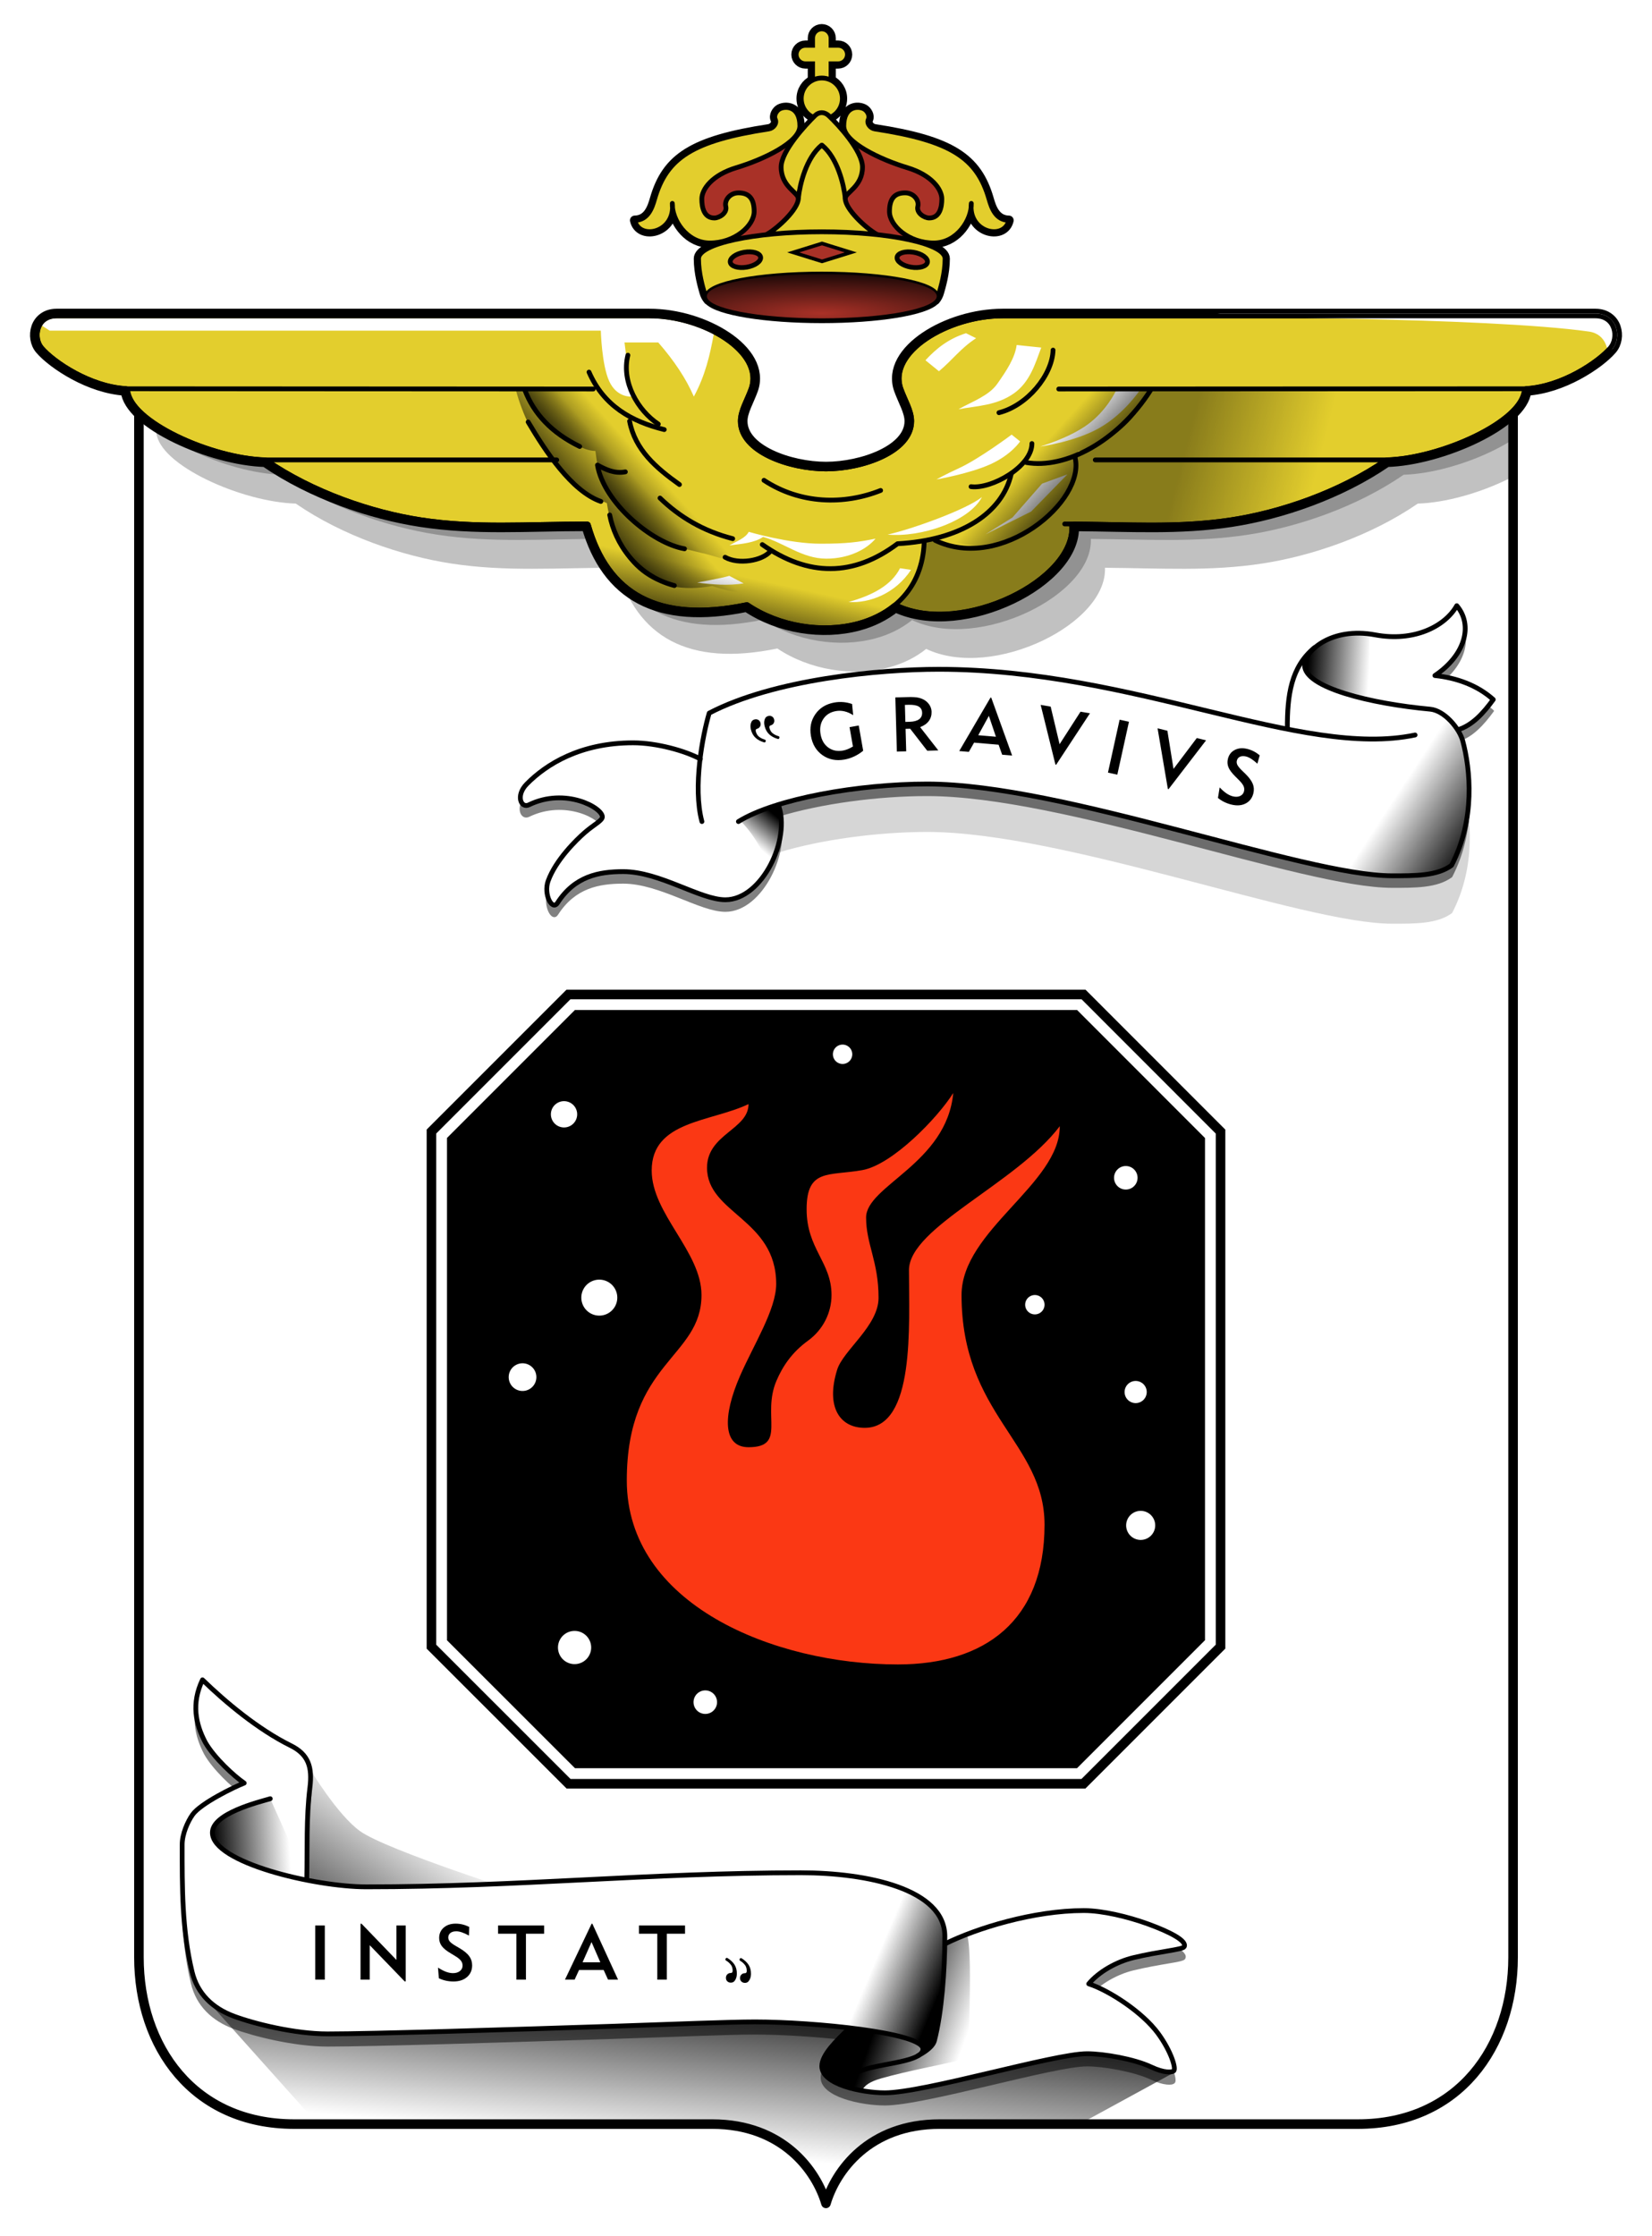 <?xml version="1.0" encoding="UTF-8" standalone="no"?>
<!-- Created with Inkscape (http://www.inkscape.org/) -->
<svg
   xmlns:dc="http://purl.org/dc/elements/1.1/"
   xmlns:cc="http://web.resource.org/cc/"
   xmlns:rdf="http://www.w3.org/1999/02/22-rdf-syntax-ns#"
   xmlns:svg="http://www.w3.org/2000/svg"
   xmlns="http://www.w3.org/2000/svg"
   xmlns:xlink="http://www.w3.org/1999/xlink"
   xmlns:sodipodi="http://sodipodi.sourceforge.net/DTD/sodipodi-0.dtd"
   xmlns:inkscape="http://www.inkscape.org/namespaces/inkscape"
   version="1.0"
   width="691"
   height="935"
   id="svg2"
   sodipodi:version="0.32"
   inkscape:version="0.45.1"
   sodipodi:docname="CoA Stormo Bombardamento.svg"
   inkscape:output_extension="org.inkscape.output.svg.inkscape"
   sodipodi:docbase="C:\Documents and Settings\Flanker\Desktop">
  <sodipodi:namedview
     inkscape:window-height="885"
     inkscape:window-width="1280"
     inkscape:pageshadow="2"
     inkscape:pageopacity="0.0"
     guidetolerance="10.0"
     gridtolerance="10.0"
     objecttolerance="10.0"
     borderopacity="1.0"
     bordercolor="#666666"
     pagecolor="#ffffff"
     id="base"
     inkscape:zoom="0.7368984"
     inkscape:cx="345.5"
     inkscape:cy="467.5"
     inkscape:window-x="0"
     inkscape:window-y="24"
     inkscape:current-layer="svg2" />
  <defs
     id="defs5">
    <linearGradient
       id="linearGradient7355">
      <stop
         style="stop-color:#000000;stop-opacity:1"
         offset="0"
         id="stop7357" />
      <stop
         style="stop-color:#000000;stop-opacity:0"
         offset="1"
         id="stop7359" />
    </linearGradient>
    <linearGradient
       id="linearGradient4370">
      <stop
         style="stop-color:#000000;stop-opacity:1"
         offset="0"
         id="stop4372" />
      <stop
         style="stop-color:#000000;stop-opacity:0"
         offset="1"
         id="stop4374" />
    </linearGradient>
    <linearGradient
       id="linearGradient11054">
      <stop
         style="stop-color:#000000;stop-opacity:1"
         offset="0"
         id="stop11056" />
      <stop
         style="stop-color:#000000;stop-opacity:0"
         offset="1"
         id="stop11058" />
    </linearGradient>
    <linearGradient
       id="linearGradient10075">
      <stop
         style="stop-color:#000000;stop-opacity:1"
         offset="0"
         id="stop10077" />
      <stop
         style="stop-color:#000000;stop-opacity:0"
         offset="1"
         id="stop10079" />
    </linearGradient>
    <linearGradient
       id="linearGradient9079">
      <stop
         style="stop-color:#000000;stop-opacity:1"
         offset="0"
         id="stop9081" />
      <stop
         style="stop-color:#000000;stop-opacity:0"
         offset="1"
         id="stop9083" />
    </linearGradient>
    <linearGradient
       id="linearGradient8099">
      <stop
         style="stop-color:#000000;stop-opacity:1"
         offset="0"
         id="stop8101" />
      <stop
         style="stop-color:#000000;stop-opacity:0"
         offset="1"
         id="stop8103" />
    </linearGradient>
    <linearGradient
       id="linearGradient6139">
      <stop
         style="stop-color:#000000;stop-opacity:1"
         offset="0"
         id="stop6141" />
      <stop
         style="stop-color:#000000;stop-opacity:0"
         offset="1"
         id="stop6143" />
    </linearGradient>
    <linearGradient
       id="linearGradient5120">
      <stop
         style="stop-color:#a93127;stop-opacity:1"
         offset="0"
         id="stop5122" />
      <stop
         style="stop-color:#000000;stop-opacity:1"
         offset="1"
         id="stop5124" />
    </linearGradient>
    <filter
       id="filter7124"
       height="1.237"
       y="-0.118"
       width="1.05"
       x="-0.025">
      <feGaussianBlur
         id="feGaussianBlur7126"
         stdDeviation="4.17"
         inkscape:collect="always" />
    </filter>
    <filter
       id="filter3389">
      <feGaussianBlur
         id="feGaussianBlur3391"
         stdDeviation="0.621"
         inkscape:collect="always" />
    </filter>
    <filter
       id="filter4386">
      <feGaussianBlur
         id="feGaussianBlur4388"
         stdDeviation="2.063"
         inkscape:collect="always" />
    </filter>
    <filter
       id="filter5379">
      <feGaussianBlur
         id="feGaussianBlur5381"
         stdDeviation="2.97"
         inkscape:collect="always" />
    </filter>
    <filter
       id="filter4507">
      <feGaussianBlur
         inkscape:collect="always"
         stdDeviation="2.667"
         id="feGaussianBlur4509" />
    </filter>
    <linearGradient
       id="linearGradient4514">
      <stop
         style="stop-color:#000000;stop-opacity:1"
         offset="0"
         id="stop4516" />
      <stop
         style="stop-color:#000000;stop-opacity:0"
         offset="1"
         id="stop4518" />
    </linearGradient>
    <linearGradient
       id="linearGradient4525">
      <stop
         style="stop-color:#000000;stop-opacity:1"
         offset="0"
         id="stop4527" />
      <stop
         style="stop-color:#000000;stop-opacity:0"
         offset="1"
         id="stop4529" />
    </linearGradient>
    <linearGradient
       id="linearGradient5502">
      <stop
         style="stop-color:#000000;stop-opacity:1"
         offset="0"
         id="stop5504" />
      <stop
         style="stop-color:#000000;stop-opacity:0"
         offset="1"
         id="stop5506" />
    </linearGradient>
    <linearGradient
       x1="609.471"
       y1="357"
       x2="575.75"
       y2="335"
       id="linearGradient2317"
       xlink:href="#linearGradient4525"
       gradientUnits="userSpaceOnUse"
       gradientTransform="translate(5.328,2.109)" />
    <linearGradient
       x1="316.5"
       y1="336.875"
       x2="307"
       y2="348.375"
       id="linearGradient2323"
       xlink:href="#linearGradient4514"
       gradientUnits="userSpaceOnUse"
       gradientTransform="translate(5.328,2.109)" />
    <filter
       id="filter3365"
       height="1.282"
       y="-0.141"
       width="1.076"
       x="-0.038">
      <feGaussianBlur
         id="feGaussianBlur3367"
         stdDeviation="5.115"
         inkscape:collect="always" />
    </filter>
    <linearGradient
       x1="365.379"
       y1="833.059"
       x2="400.395"
       y2="845.706"
       id="linearGradient2339"
       xlink:href="#linearGradient11054"
       gradientUnits="userSpaceOnUse"
       gradientTransform="translate(5.328,2.109)" />
    <linearGradient
       x1="388.929"
       y1="828.262"
       x2="361.369"
       y2="816.593"
       id="linearGradient2342"
       xlink:href="#linearGradient10075"
       gradientUnits="userSpaceOnUse"
       gradientTransform="translate(5.328,2.109)" />
    <linearGradient
       x1="83.515"
       y1="771.034"
       x2="115.693"
       y2="768.854"
       id="linearGradient2345"
       xlink:href="#linearGradient8099"
       gradientUnits="userSpaceOnUse"
       gradientTransform="translate(5.328,2.109)" />
    <linearGradient
       x1="113.389"
       y1="820.303"
       x2="161.143"
       y2="752.089"
       id="linearGradient2353"
       xlink:href="#linearGradient9079"
       gradientUnits="userSpaceOnUse"
       gradientTransform="translate(5.328,2.109)" />
    <linearGradient
       x1="325.921"
       y1="822.486"
       x2="318.239"
       y2="900.55"
       id="linearGradient2356"
       xlink:href="#linearGradient6139"
       gradientUnits="userSpaceOnUse"
       gradientTransform="translate(5.328,2.109)" />
    <filter
       id="filter4267">
      <feGaussianBlur
         id="feGaussianBlur4269"
         stdDeviation="4.843"
         inkscape:collect="always" />
    </filter>
    <filter
       id="filter4297">
      <feGaussianBlur
         id="feGaussianBlur4299"
         stdDeviation="2.78"
         inkscape:collect="always" />
    </filter>
    <linearGradient
       x1="541.75"
       y1="276.125"
       x2="567.5"
       y2="277.75"
       id="linearGradient9896"
       xlink:href="#linearGradient5502"
       gradientUnits="userSpaceOnUse"
       gradientTransform="translate(5.328,2.109)" />
    <linearGradient
       inkscape:collect="always"
       xlink:href="#linearGradient7355"
       id="linearGradient2355"
       gradientUnits="userSpaceOnUse"
       gradientTransform="matrix(0.951,-0.309,0.309,0.951,-14.135,132.364)"
       x1="244.815"
       y1="222.221"
       x2="260.652"
       y2="195.158" />
    <linearGradient
       inkscape:collect="always"
       xlink:href="#linearGradient7355"
       id="linearGradient2358"
       gradientUnits="userSpaceOnUse"
       gradientTransform="matrix(-1,0,0,1,700.094,-2e-6)"
       x1="245.448"
       y1="214.631"
       x2="269.735"
       y2="192.608" />
    <linearGradient
       inkscape:collect="always"
       xlink:href="#linearGradient7355"
       id="linearGradient2361"
       gradientUnits="userSpaceOnUse"
       gradientTransform="translate(0,-2e-6)"
       x1="245.448"
       y1="214.631"
       x2="269.735"
       y2="192.608" />
    <linearGradient
       inkscape:collect="always"
       xlink:href="#linearGradient4370"
       id="linearGradient2383"
       gradientUnits="userSpaceOnUse"
       gradientTransform="translate(0,-2e-6)"
       x1="495.47"
       y1="187.77"
       x2="549.596"
       y2="201.726" />
    <linearGradient
       inkscape:collect="always"
       xlink:href="#linearGradient7355"
       id="linearGradient2386"
       gradientUnits="userSpaceOnUse"
       gradientTransform="translate(1.308,13.083)"
       x1="245.448"
       y1="214.631"
       x2="269.735"
       y2="192.608" />
    <radialGradient
       inkscape:collect="always"
       xlink:href="#linearGradient5120"
       id="radialGradient2393"
       gradientUnits="userSpaceOnUse"
       gradientTransform="matrix(2.443,0,0,0.414,-489.764,65.126)"
       cx="341.148"
       cy="159.121"
       fx="341.148"
       fy="159.121"
       r="48.225" />
  </defs>
  <path
     d="M 58.109,160.828 L 58.109,818.484 C 58.109,855.852 80.828,888.266 123.078,888.266 L 297.953,888.266 C 327.44,888.266 341.462,907.779 345.484,921.422 C 349.507,907.779 363.529,888.266 393.016,888.266 L 567.922,888.266 C 610.172,888.266 632.891,855.852 632.891,818.484 L 632.891,160.828 L 345.484,223.641 L 58.109,160.828 z "
     style="color:#000000;fill:#ffffff;fill-opacity:1;fill-rule:evenodd;stroke:#000000;stroke-width:4;stroke-linecap:round;stroke-linejoin:round;marker:none;marker-start:none;marker-mid:none;marker-end:none;stroke-miterlimit:4;stroke-dasharray:none;stroke-dashoffset:0;stroke-opacity:1;visibility:visible;display:inline;overflow:visible;enable-background:accumulate"
     id="path9065" />
  <path
     d="M 538.172,324.283 C 527.769,322.229 516.83,319.62 505.359,316.846 C 471.776,308.723 433.832,299.314 392.609,299.314 C 367.84,299.314 323.724,303.486 296.516,317.689 C 296.494,317.697 296.473,317.708 296.453,317.721 C 296.411,317.753 296.379,317.796 296.359,317.846 C 295.099,322.105 293.532,328.992 292.578,336.596 C 292.578,336.596 325.922,356.439 325.922,356.439 C 343.385,351.1 367.218,347.908 387.797,347.908 C 416.382,347.908 455.66,357.471 492.453,367.064 C 529.247,376.658 563.528,386.283 582.297,386.283 C 591.721,386.283 601.186,386.412 607.328,381.846 C 607.366,381.822 607.398,381.79 607.422,381.752 C 617.544,362.285 615.283,341.3 612.141,329.533 C 611.767,328.135 611.064,326.599 610.141,325.096 C 610.141,325.096 538.172,324.283 538.172,324.283 z "
     style="opacity:0.4;color:#000000;fill:#000000;fill-opacity:1;fill-rule:evenodd;stroke:none;stroke-width:0.6;stroke-linecap:round;stroke-linejoin:round;marker:none;stroke-miterlimit:4;stroke-dasharray:none;stroke-dashoffset:0;stroke-opacity:1;visibility:visible;display:inline;overflow:visible;filter:url(#filter3365);enable-background:accumulate"
     id="path2349" />
  <path
     d="M 86.891,836.797 L 132.922,888.266 L 297.953,888.266 C 327.44,888.266 341.462,907.779 345.484,921.422 C 349.507,907.779 363.529,888.266 393.016,888.266 L 451.578,888.266 L 490.734,866.891 L 447.984,836.797 L 86.891,836.797 z "
     style="color:#000000;fill:url(#linearGradient2356);fill-opacity:1;fill-rule:evenodd;stroke:none;stroke-width:0.6;stroke-linecap:round;stroke-linejoin:round;marker:none;marker-start:none;marker-mid:none;marker-end:none;stroke-miterlimit:4;stroke-dasharray:none;stroke-dashoffset:0;stroke-opacity:1;visibility:visible;display:inline;overflow:visible;filter:url(#filter7124);enable-background:accumulate"
     id="path5165" />
  <path
     d="M 130.056,740.423 C 130.056,740.423 141.117,758.885 150.553,765.718 C 161.664,773.763 221.639,792.757 221.639,792.757 L 221.639,817.615 L 111.303,817.615 L 111.303,739.987 L 130.056,740.423 z "
     style="color:#000000;fill:url(#linearGradient2353);fill-opacity:1;fill-rule:evenodd;stroke:none;stroke-width:0.6;stroke-linecap:round;stroke-linejoin:round;marker:none;marker-start:none;marker-mid:none;marker-end:none;stroke-miterlimit:4;stroke-dasharray:none;stroke-dashoffset:0;stroke-opacity:1;visibility:visible;display:inline;overflow:visible;filter:url(#filter4386);enable-background:accumulate"
     id="path8108" />
  <path
     d="M 84.578,706.782 C 84.426,706.817 84.299,706.921 84.234,707.063 C 79.452,717.096 81.351,725.913 85.422,733.657 C 89.061,740.047 96.87,747.274 101.203,750.375 C 98.95,751.288 95.014,753.085 90.828,755.438 C 86.338,757.962 81.937,760.807 80.141,763.344 C 78.043,766.308 75.703,771.509 75.703,776.188 C 75.703,793.922 75.581,811.739 79.859,829.5 C 82.118,838.879 88.683,845.065 97.609,848.407 C 106.072,851.574 123.03,855.844 137.047,855.844 C 155.614,855.844 211.448,854.123 256.141,852.657 C 283.332,851.764 304.728,850.813 315.828,850.813 C 326.427,850.813 341.097,851.691 354.266,853.219 C 351.696,855.679 349.089,858.248 347.047,860.782 C 344.824,863.54 343.266,866.254 343.266,868.844 C 343.266,870.916 344.402,872.701 346.172,874.157 C 347.941,875.613 350.333,876.789 353.047,877.719 C 358.474,879.579 365.116,880.469 370.141,880.469 C 378.534,880.469 396.154,876.37 413.516,872.282 C 422.196,870.237 430.792,868.188 438.078,866.657 C 445.365,865.126 451.364,864.125 454.734,864.125 C 461.485,864.125 474.296,866.335 481.266,869.625 C 484.076,870.952 486.301,871.543 487.953,871.719 C 489.606,871.895 490.657,871.717 491.266,871.188 C 491.554,870.937 491.661,870.592 491.703,870.219 C 491.745,869.846 491.714,869.435 491.641,868.938 C 491.494,867.944 491.135,866.679 490.578,865.219 C 489.464,862.299 487.547,858.589 484.828,854.875 C 478.31,845.972 464.848,837.229 456.266,834.25 C 460.4,829.584 467.381,825.602 474.172,823.969 C 479.633,822.656 484.781,821.786 488.641,821.125 C 490.57,820.795 492.169,820.531 493.359,820.25 C 493.954,820.11 494.441,819.966 494.828,819.813 C 495.215,819.659 495.531,819.52 495.734,819.157 C 495.962,818.751 496.03,818.286 495.922,817.844 C 495.813,817.402 495.546,817.004 495.203,816.594 C 494.518,815.775 493.428,814.941 492.016,814.094 C 489.191,812.4 485.05,810.62 480.328,808.907 C 471.88,805.84 461.273,803.282 453.328,803.282 C 432.503,803.282 408.912,810.481 395.672,816.938 C 395.68,816.149 395.703,815.334 395.703,814.563 C 395.703,809.467 393.606,805.185 390.047,801.688 C 386.488,798.191 381.482,795.446 375.641,793.344 C 363.958,789.141 348.865,787.469 335.016,787.469 C 271.626,787.469 217.084,793.344 153.172,793.344 C 146.492,793.344 137.681,792.361 128.766,790.625 C 128.782,790.574 128.798,790.525 128.797,790.469 C 129.088,778.355 128.544,765.043 130.109,752.469 C 130.651,748.121 130.527,744.558 129.266,741.563 C 128.004,738.568 125.601,736.209 121.766,734.313 C 108.308,727.66 94.659,716.244 85.047,706.907 C 84.923,706.787 84.745,706.74 84.578,706.782 z "
     style="opacity:0.7;color:#000000;fill:#000000;fill-opacity:1;fill-rule:evenodd;stroke:none;stroke-width:1;stroke-linecap:round;stroke-linejoin:round;marker:none;stroke-miterlimit:4;stroke-dasharray:none;stroke-dashoffset:0;stroke-opacity:1;visibility:visible;display:inline;overflow:visible;filter:url(#filter5379);enable-background:accumulate"
     id="path11071" />
  <path
     d="M 84.578,701.984 C 84.426,702.019 84.299,702.123 84.234,702.266 C 79.452,712.299 81.351,721.116 85.422,728.859 C 89.061,735.25 96.87,742.476 101.203,745.578 C 98.95,746.49 95.014,748.287 90.828,750.641 C 86.338,753.165 81.937,756.009 80.141,758.547 C 78.043,761.51 75.703,766.712 75.703,771.391 C 75.703,789.124 75.581,806.941 79.859,824.703 C 82.118,834.082 88.683,840.268 97.609,843.609 C 106.072,846.777 123.03,851.047 137.047,851.047 C 155.614,851.047 211.448,849.326 256.141,847.859 C 283.332,846.967 304.728,846.016 315.828,846.016 C 326.427,846.016 341.097,846.894 354.266,848.422 C 351.696,850.882 349.089,853.451 347.047,855.984 C 344.824,858.743 343.266,861.456 343.266,864.047 C 343.266,866.118 344.402,867.903 346.172,869.359 C 347.941,870.815 350.333,871.992 353.047,872.922 C 358.474,874.782 365.116,875.672 370.141,875.672 C 378.534,875.672 396.154,871.573 413.516,867.484 C 422.196,865.44 430.792,863.39 438.078,861.859 C 445.365,860.328 451.364,859.328 454.734,859.328 C 461.485,859.328 474.296,861.537 481.266,864.828 C 484.076,866.155 486.301,866.746 487.953,866.922 C 489.606,867.098 490.657,866.92 491.266,866.391 C 491.554,866.14 491.661,865.795 491.703,865.422 C 491.745,865.049 491.714,864.638 491.641,864.141 C 491.494,863.147 491.135,861.882 490.578,860.422 C 489.464,857.502 487.547,853.792 484.828,850.078 C 478.31,841.174 464.848,832.432 456.266,829.453 C 460.4,824.787 467.381,820.805 474.172,819.172 C 479.633,817.859 484.781,816.989 488.641,816.328 C 490.57,815.998 492.169,815.734 493.359,815.453 C 493.954,815.313 494.441,815.169 494.828,815.016 C 495.215,814.862 495.531,814.723 495.734,814.359 C 495.962,813.954 496.03,813.489 495.922,813.047 C 495.813,812.605 495.546,812.206 495.203,811.797 C 494.518,810.978 493.428,810.144 492.016,809.297 C 489.191,807.603 485.05,805.823 480.328,804.109 C 471.88,801.043 461.273,798.484 453.328,798.484 C 432.503,798.484 408.912,805.684 395.672,812.141 C 395.68,811.352 395.703,810.537 395.703,809.766 C 395.703,804.67 393.606,800.388 390.047,796.891 C 386.488,793.394 381.482,790.649 375.641,788.547 C 363.958,784.344 348.865,782.672 335.016,782.672 C 271.626,782.672 217.084,788.547 153.172,788.547 C 146.492,788.547 137.681,787.564 128.766,785.828 C 128.782,785.777 128.798,785.728 128.797,785.672 C 129.088,773.558 128.544,760.246 130.109,747.672 C 130.651,743.324 130.527,739.761 129.266,736.766 C 128.004,733.77 125.601,731.411 121.766,729.516 C 108.308,722.863 94.659,711.446 85.047,702.109 C 84.923,701.99 84.745,701.942 84.578,701.984 z "
     style="color:#000000;fill:#ffffff;fill-opacity:1;fill-rule:evenodd;stroke:none;stroke-width:1;stroke-linecap:round;stroke-linejoin:round;marker:none;stroke-miterlimit:4;stroke-dasharray:none;stroke-dashoffset:0;stroke-opacity:1;visibility:visible;display:inline;overflow:visible;enable-background:accumulate"
     id="path5162" />
  <path
     d="M 358.142,866.895 C 364.587,862.806 386.053,862.871 386.053,856.865 C 386.053,850.029 340.26,845.526 315.839,845.526 C 304.711,845.526 283.301,846.462 256.113,847.354 C 211.421,848.821 155.57,850.541 137.034,850.541 C 123.119,850.541 106.179,846.27 97.784,843.127 C 88.97,839.828 82.559,833.807 80.339,824.593 C 76.08,806.907 76.196,789.123 76.196,771.387 C 76.196,766.88 78.519,761.729 80.557,758.849 C 83.897,754.13 98.052,747.229 102.145,745.656 C 98.061,742.885 89.577,735.157 85.851,728.616 C 81.823,720.953 79.988,712.368 84.7,702.481 C 94.336,711.842 108.011,723.263 121.552,729.956 C 129.078,733.677 130.692,739.009 129.62,747.619 C 128.047,760.25 128.602,773.58 128.312,785.67"
     style="color:#000000;fill:none;fill-opacity:1;fill-rule:evenodd;stroke:#000000;stroke-width:2;stroke-linecap:round;stroke-linejoin:round;marker:none;marker-start:none;marker-mid:none;marker-end:none;stroke-miterlimit:4;stroke-dasharray:none;stroke-dashoffset:0;stroke-opacity:1;visibility:visible;display:inline;overflow:visible;enable-background:accumulate"
     id="path11979" />
  <path
     d="M 113.048,752.198 C 108.195,753.623 88.843,758.344 88.843,766.372 C 88.843,778.932 131.662,789.05 153.17,789.05 C 217.112,789.05 271.669,783.162 335.028,783.162 C 362.645,783.162 395.212,789.929 395.212,809.765 C 395.212,824.097 393.886,841.715 390.851,853.376 C 390.107,856.233 385.918,858.637 383.927,859.7"
     style="color:#000000;fill:none;fill-opacity:1;fill-rule:evenodd;stroke:#000000;stroke-width:2;stroke-linecap:round;stroke-linejoin:round;marker:none;marker-start:none;marker-mid:none;marker-end:none;stroke-miterlimit:4;stroke-dasharray:none;stroke-dashoffset:0;stroke-opacity:1;visibility:visible;display:inline;overflow:visible;enable-background:accumulate"
     id="path2180" />
  <path
     d="M 355.308,848.143 C 349.742,853.449 343.751,859.299 343.751,864.061 C 343.751,871.622 360.205,875.182 370.135,875.182 C 386.59,875.182 440.867,858.827 454.741,858.827 C 461.598,858.827 474.367,861.013 481.47,864.367 C 487.01,866.983 490.192,866.672 490.938,866.023 C 492.052,865.055 489.804,857.729 484.421,850.376 C 477.843,841.391 463.773,832.302 455.395,829.608 C 459.556,824.613 466.927,820.388 474.062,818.672 C 485.028,816.035 494.641,815.3 495.299,814.126 C 496.642,811.731 489.581,807.983 480.172,804.568 C 471.767,801.517 461.16,798.971 453.324,798.971 C 432.378,798.971 408.498,806.346 395.43,812.818"
     style="color:#000000;fill:none;fill-opacity:1;fill-rule:evenodd;stroke:#000000;stroke-width:2;stroke-linecap:round;stroke-linejoin:round;marker:none;marker-start:none;marker-mid:none;marker-end:none;stroke-miterlimit:4;stroke-dasharray:none;stroke-dashoffset:0;stroke-opacity:1;visibility:visible;display:inline;overflow:visible;enable-background:accumulate"
     id="path2183" />
  <path
     d="M 128.307,786.239 C 128.307,786.239 113.048,752.198 113.048,752.198 C 108.195,753.623 88.843,758.344 88.843,766.372 C 88.843,774.947 108.799,782.383 128.307,786.239 z "
     style="color:#000000;fill:url(#linearGradient2345);fill-opacity:1;fill-rule:evenodd;stroke:none;stroke-width:2;stroke-linecap:round;stroke-linejoin:round;marker:none;marker-start:none;marker-mid:none;marker-end:none;stroke-miterlimit:4;stroke-dasharray:none;stroke-dashoffset:0;stroke-opacity:1;visibility:visible;display:inline;overflow:visible;enable-background:accumulate"
     id="path7128" />
  <path
     d="M 372.97,787.959 C 372.97,787.959 372.487,804.291 368.173,814.562 C 365.883,820.013 360.268,824.593 357.706,829.826 C 353.685,838.04 352.691,847.707 352.691,847.707 L 371.444,850.323 L 383.437,854.03 L 386.926,857.955 L 389.978,855.775 L 393.031,845.744 L 394.776,828.954 L 395.43,811.509 L 393.249,801.479 L 384.091,792.538 L 372.97,787.959 z "
     style="color:#000000;fill:url(#linearGradient2342);fill-opacity:1;fill-rule:evenodd;stroke:none;stroke-width:0.6;stroke-linecap:round;stroke-linejoin:round;marker:none;marker-start:none;marker-mid:none;marker-end:none;stroke-miterlimit:4;stroke-dasharray:none;stroke-dashoffset:0;stroke-opacity:1;visibility:visible;display:inline;overflow:visible;enable-background:accumulate"
     id="path9104" />
  <path
     d="M 396.084,812.6 L 404.37,808.675 C 404.37,808.675 405.46,810.365 405.678,822.412 C 405.896,834.46 405.242,847.213 405.242,856.865 C 405.242,858.664 404.97,860.79 402.626,861.335 C 393.273,863.51 379.341,866.114 368.827,869.076 C 363.764,870.502 361.833,872.043 360.759,873.873 L 347.239,869.948 L 343.532,864.497 L 345.713,858.173 L 356.18,847.925 L 366.864,849.669 L 377.549,852.068 L 385.835,855.338 L 386.053,857.955 L 389.978,855.775 L 391.505,850.977 L 393.903,838.33 L 395.212,822.848 L 396.084,812.6 z "
     style="color:#000000;fill:url(#linearGradient2339);fill-opacity:1;fill-rule:evenodd;stroke:none;stroke-width:0.6;stroke-linecap:round;stroke-linejoin:round;marker:none;marker-start:none;marker-mid:none;marker-end:none;stroke-miterlimit:4;stroke-dasharray:none;stroke-dashoffset:0;stroke-opacity:1;visibility:visible;display:inline;overflow:visible;filter:url(#filter3389);enable-background:accumulate"
     id="path10083" />
  <path
     d="M 609.266,257.718 C 609.244,257.726 609.223,257.736 609.203,257.749 C 609.15,257.777 609.106,257.821 609.078,257.874 C 604.289,266.382 591.39,272.98 575.234,269.937 C 566.019,268.201 558.579,269.883 553.422,272.78 C 552.072,273.539 550.889,274.399 549.859,275.28 C 549.805,275.27 549.757,275.26 549.703,275.28 C 549.668,275.295 549.636,275.316 549.609,275.343 C 539.721,283.508 538.13,295.412 538.172,309.28 C 527.769,307.226 516.83,304.617 505.359,301.843 C 471.776,293.721 433.832,284.312 392.609,284.312 C 367.84,284.312 323.724,288.484 296.516,302.687 C 296.494,302.695 296.473,302.705 296.453,302.718 C 296.411,302.751 296.379,302.794 296.359,302.843 C 295.099,307.103 293.532,313.99 292.578,321.593 C 286.108,318.255 274.547,315.062 264.828,315.062 C 242.692,315.062 228.299,324.061 220.109,332.374 C 217.662,334.858 217.041,337.543 217.484,339.437 C 217.706,340.383 218.2,341.145 218.891,341.562 C 219.581,341.978 220.45,342.02 221.328,341.593 C 228.867,337.922 236.481,338.194 242.203,339.874 C 245.064,340.714 247.452,341.919 249.109,343.124 C 250.767,344.33 251.641,345.578 251.641,346.343 C 251.641,346.63 251.474,346.942 251.109,347.343 C 250.744,347.744 250.191,348.21 249.516,348.718 C 248.165,349.734 246.308,350.99 244.359,352.687 C 240.857,355.736 232.201,364.164 228.984,373.062 C 227.958,375.9 228.377,379.1 229.359,381.218 C 229.851,382.277 230.485,383.089 231.234,383.405 C 231.609,383.564 232.036,383.595 232.422,383.437 C 232.808,383.278 233.148,382.941 233.453,382.468 C 240.601,371.394 250.545,369.53 260.672,369.53 C 268.265,369.53 276.268,372.464 283.703,375.405 C 291.138,378.347 298.003,381.312 303.422,381.312 C 311.287,381.312 318.23,374.814 322.547,366.593 C 326.82,358.455 328.561,348.587 325.922,341.437 C 343.385,336.098 367.218,332.905 387.797,332.905 C 416.382,332.905 455.66,342.468 492.453,352.062 C 529.247,361.655 563.528,371.28 582.297,371.28 C 591.721,371.28 601.186,371.409 607.328,366.843 C 607.366,366.819 607.398,366.787 607.422,366.749 C 617.544,347.283 615.283,326.297 612.141,314.53 C 611.767,313.133 611.064,311.597 610.141,310.093 C 616.078,308.184 620.67,303.201 624.859,297.437 C 624.931,297.313 624.904,297.156 624.797,297.062 C 618.341,291.254 609.867,288.111 600.922,287.062 C 606.878,282.911 610.785,277.82 612.359,272.687 C 613.987,267.38 613.15,262.018 609.578,257.812 C 609.559,257.799 609.538,257.788 609.516,257.78 C 609.446,257.723 609.354,257.7 609.266,257.718 z "
     style="opacity:0.7;color:#000000;fill:#000000;fill-opacity:1;fill-rule:evenodd;stroke:none;stroke-width:0.6;stroke-linecap:round;stroke-linejoin:round;marker:none;stroke-miterlimit:4;stroke-dasharray:none;stroke-dashoffset:0;stroke-opacity:1;visibility:visible;display:inline;overflow:visible;filter:url(#filter4507);enable-background:accumulate"
     id="path4505" />
  <path
     d="M 609.266,252.984 C 609.244,252.992 609.223,253.003 609.203,253.016 C 609.15,253.044 609.106,253.087 609.078,253.141 C 604.289,261.649 591.39,268.246 575.234,265.203 C 566.019,263.467 558.579,265.15 553.422,268.047 C 552.072,268.805 550.889,269.666 549.859,270.547 C 549.805,270.536 549.757,270.526 549.703,270.547 C 549.668,270.562 549.636,270.583 549.609,270.609 C 539.721,278.775 538.13,290.678 538.172,304.547 C 527.769,302.492 516.83,299.883 505.359,297.109 C 471.776,288.987 433.832,279.578 392.609,279.578 C 367.84,279.578 323.724,283.75 296.516,297.953 C 296.494,297.961 296.473,297.972 296.453,297.984 C 296.411,298.017 296.379,298.06 296.359,298.109 C 295.099,302.369 293.532,309.256 292.578,316.859 C 286.108,313.522 274.547,310.328 264.828,310.328 C 242.692,310.328 228.299,319.328 220.109,327.641 C 217.662,330.125 217.041,332.81 217.484,334.703 C 217.706,335.65 218.2,336.412 218.891,336.828 C 219.581,337.245 220.45,337.287 221.328,336.859 C 228.867,333.188 236.481,333.46 242.203,335.141 C 245.064,335.981 247.452,337.185 249.109,338.391 C 250.767,339.596 251.641,340.844 251.641,341.609 C 251.641,341.897 251.474,342.208 251.109,342.609 C 250.744,343.01 250.191,343.476 249.516,343.984 C 248.165,345.001 246.308,346.257 244.359,347.953 C 240.857,351.002 232.201,359.431 228.984,368.328 C 227.958,371.167 228.377,374.366 229.359,376.484 C 229.851,377.543 230.485,378.355 231.234,378.672 C 231.609,378.83 232.036,378.862 232.422,378.703 C 232.808,378.545 233.148,378.207 233.453,377.734 C 240.601,366.661 250.545,364.797 260.672,364.797 C 268.265,364.797 276.268,367.73 283.703,370.672 C 291.138,373.614 298.003,376.578 303.422,376.578 C 311.287,376.578 318.23,370.081 322.547,361.859 C 326.82,353.722 328.561,343.853 325.922,336.703 C 343.385,331.364 367.218,328.172 387.797,328.172 C 416.382,328.172 455.66,337.735 492.453,347.328 C 529.247,356.922 563.528,366.547 582.297,366.547 C 591.721,366.547 601.186,366.676 607.328,362.109 C 607.366,362.086 607.398,362.053 607.422,362.016 C 617.544,342.549 615.283,321.563 612.141,309.797 C 611.767,308.399 611.064,306.863 610.141,305.359 C 616.078,303.45 620.67,298.468 624.859,292.703 C 624.931,292.579 624.904,292.422 624.797,292.328 C 618.341,286.521 609.867,283.377 600.922,282.328 C 606.878,278.177 610.785,273.087 612.359,267.953 C 613.987,262.647 613.15,257.285 609.578,253.078 C 609.559,253.065 609.538,253.055 609.516,253.047 C 609.446,252.989 609.354,252.967 609.266,252.984 z "
     style="color:#000000;fill:#ffffff;fill-opacity:1;fill-rule:evenodd;stroke:none;stroke-width:0.6;stroke-linecap:round;stroke-linejoin:round;marker:none;stroke-miterlimit:4;stroke-dasharray:none;stroke-dashoffset:0;stroke-opacity:1;visibility:visible;display:inline;overflow:visible;enable-background:accumulate"
     id="path3216" />
  <path
     d="M 325.543,336.584 C 330.96,350.664 318.808,376.27 303.41,376.27 C 292.795,376.27 276.011,364.495 260.671,364.495 C 250.507,364.495 240.405,366.411 233.196,377.579 C 230.937,381.079 227.287,373.908 229.271,368.42 C 232.45,359.629 241.092,351.205 244.572,348.175 C 248.437,344.81 251.949,343.19 251.949,341.599 C 251.949,337.735 236.434,329.167 221.203,336.584 C 217.992,338.148 215.551,332.714 220.331,327.862 C 228.473,319.597 242.76,310.635 264.814,310.635 C 274.718,310.635 286.648,314.002 292.944,317.395"
     style="color:#000000;fill:none;fill-opacity:1;fill-rule:evenodd;stroke:#000000;stroke-width:2;stroke-linecap:round;stroke-linejoin:round;marker:none;marker-start:none;marker-mid:none;marker-end:none;stroke-miterlimit:4;stroke-dasharray:none;stroke-dashoffset:0;stroke-opacity:1;visibility:visible;display:inline;overflow:visible;enable-background:accumulate"
     id="path3179" />
  <path
     d="M 293.598,343.562 C 289.722,329.097 293.918,307.437 296.651,298.206 C 323.762,284.054 367.859,279.89 392.595,279.89 C 474.95,279.89 544.326,317.393 591.898,307.365"
     style="color:#000000;fill:none;fill-opacity:1;fill-rule:evenodd;stroke:#000000;stroke-width:2;stroke-linecap:round;stroke-linejoin:round;marker:none;marker-start:none;marker-mid:none;marker-end:none;stroke-miterlimit:4;stroke-dasharray:none;stroke-dashoffset:0;stroke-opacity:1;visibility:visible;display:inline;overflow:visible;enable-background:accumulate"
     id="path3181" />
  <path
     d="M 308.862,343.562 C 324.299,333.986 359.19,327.862 387.798,327.862 C 445.103,327.862 544.97,366.24 582.303,366.24 C 591.73,366.24 601.142,366.354 607.162,361.879 C 617.235,342.507 614.979,321.587 611.85,309.872 C 610.427,304.543 604.131,297.118 598.221,296.571 C 573.542,294.284 545.67,287.619 545.67,278.145 C 545.67,272.273 556.892,262.04 575.194,265.487 C 591.456,268.551 604.473,261.937 609.342,253.287 C 616.355,261.546 612.691,274.125 600.184,282.506 C 609.348,283.461 618.034,286.624 624.606,292.537 C 620.361,298.379 615.754,303.38 609.778,305.184"
     style="color:#000000;fill:none;fill-opacity:1;fill-rule:evenodd;stroke:#000000;stroke-width:2;stroke-linecap:round;stroke-linejoin:round;marker:none;marker-start:none;marker-mid:none;marker-end:none;stroke-miterlimit:4;stroke-dasharray:none;stroke-dashoffset:0;stroke-opacity:1;visibility:visible;display:inline;overflow:visible;enable-background:accumulate"
     id="path3183" />
  <path
     d="M 549.813,270.84 C 540.001,278.943 538.425,290.753 538.474,304.639"
     style="color:#000000;fill:none;fill-opacity:1;fill-rule:evenodd;stroke:#000000;stroke-width:2;stroke-linecap:round;stroke-linejoin:round;marker:none;marker-start:none;marker-mid:none;marker-end:none;stroke-miterlimit:4;stroke-dasharray:none;stroke-dashoffset:0;stroke-opacity:1;visibility:visible;display:inline;overflow:visible;enable-background:accumulate"
     id="path3185" />
  <path
     d="M 329.453,335.234 L 309.078,342.609 C 315.076,348.484 319.074,355.502 321.766,363.266 C 322.031,362.805 322.299,362.332 322.547,361.859 C 326.82,353.722 328.561,343.853 325.922,336.703 C 327.18,336.318 328.476,335.94 329.797,335.578 L 329.453,335.234 z "
     style="color:#000000;fill:url(#linearGradient2323);fill-opacity:1;fill-rule:evenodd;stroke:none;stroke-width:0.6;stroke-linecap:round;stroke-linejoin:round;marker:none;marker-start:none;marker-mid:none;marker-end:none;stroke-miterlimit:4;stroke-dasharray:none;stroke-dashoffset:0;stroke-opacity:1;visibility:visible;display:inline;overflow:visible;enable-background:accumulate"
     id="path4477" />
  <path
     d="M 605.328,299.984 C 589.997,320.609 577.963,342.734 561.109,364.109 C 569.366,365.63 576.564,366.547 582.297,366.547 C 591.721,366.547 601.186,366.676 607.328,362.109 C 607.366,362.086 607.398,362.053 607.422,362.016 C 617.544,342.549 615.283,321.563 612.141,309.797 C 611.767,308.399 611.064,306.863 610.141,305.359 L 605.328,299.984 z "
     style="color:#000000;fill:url(#linearGradient2317);fill-opacity:1;fill-rule:evenodd;stroke:none;stroke-width:0.6;stroke-linecap:round;stroke-linejoin:round;marker:none;marker-start:none;marker-mid:none;marker-end:none;stroke-miterlimit:4;stroke-dasharray:none;stroke-dashoffset:0;stroke-opacity:1;visibility:visible;display:inline;overflow:visible;enable-background:accumulate"
     id="path4481" />
  <path
     style="font-size:32px;font-style:normal;font-weight:normal;fill:#000000;fill-opacity:1;stroke:none;stroke-width:1px;stroke-linecap:butt;stroke-linejoin:miter;stroke-opacity:1;font-family:Lello"
     d="M 131.863,827.859 L 131.863,805.203 L 135.863,805.203 L 135.863,827.859 L 131.863,827.859 z M 150.801,827.859 L 150.801,804.468 L 151.223,804.468 L 165.816,819.609 L 165.816,805.203 L 169.691,805.203 L 169.691,828.593 L 169.27,828.593 L 154.645,813.453 L 154.645,827.859 L 150.801,827.859 z M 183.207,822.828 C 184.436,823.619 185.561,824.203 186.582,824.578 C 187.603,824.953 188.572,825.14 189.488,825.14 C 190.676,825.14 191.639,824.846 192.379,824.257 C 193.119,823.669 193.488,822.906 193.488,821.968 C 193.488,821.187 193.241,820.486 192.746,819.867 C 192.251,819.247 191.389,818.572 190.16,817.843 L 188.457,816.812 C 186.728,815.791 185.501,814.789 184.777,813.804 C 184.053,812.82 183.691,811.692 183.691,810.421 C 183.691,808.651 184.327,807.21 185.598,806.101 C 186.869,804.992 188.525,804.437 190.566,804.437 C 191.556,804.437 192.517,804.549 193.449,804.773 C 194.382,804.997 195.322,805.343 196.27,805.812 L 196.145,809.421 C 195.02,808.807 194.027,808.356 193.168,808.07 C 192.309,807.783 191.54,807.64 190.863,807.64 C 189.822,807.64 189.001,807.872 188.402,808.335 C 187.803,808.799 187.504,809.432 187.504,810.234 C 187.504,810.859 187.723,811.427 188.16,811.937 C 188.598,812.447 189.41,813.052 190.598,813.749 L 192.238,814.703 C 194.134,815.828 195.483,816.945 196.285,818.054 C 197.087,819.164 197.488,820.437 197.488,821.874 C 197.488,823.895 196.777,825.525 195.356,826.765 C 193.934,828.005 192.04,828.624 189.676,828.624 C 188.593,828.624 187.538,828.512 186.512,828.289 C 185.486,828.065 184.504,827.729 183.566,827.281 L 183.207,822.828 z M 219.988,808.656 L 219.988,827.859 L 215.988,827.859 L 215.988,808.656 L 208.332,808.656 L 208.332,805.203 L 227.598,805.203 L 227.598,808.656 L 219.988,808.656 z M 243.676,820.593 L 251.098,820.593 L 247.426,812.14 L 243.676,820.593 z M 240.348,827.859 L 236.316,827.859 L 247.457,804.468 L 247.77,804.468 L 258.52,827.859 L 254.332,827.859 L 252.504,823.828 L 242.207,823.828 L 240.348,827.859 z M 278.926,808.656 L 278.926,827.859 L 274.926,827.859 L 274.926,808.656 L 267.27,808.656 L 267.27,805.203 L 286.535,805.203 L 286.535,808.656 L 278.926,808.656 z "
     id="text2320" />
  <path
     style="font-size:32px;font-style:normal;font-weight:normal;fill:#000000;fill-opacity:1;stroke:none;stroke-width:1px;stroke-linecap:butt;stroke-linejoin:miter;stroke-opacity:1;font-family:Lello"
     d="M 356.867,299.066 C 355.651,298.286 354.44,297.755 353.232,297.476 C 352.025,297.196 350.832,297.159 349.652,297.367 C 347.313,297.777 345.55,298.88 344.363,300.675 C 343.176,302.47 342.8,304.603 343.234,307.076 C 343.663,309.518 344.738,311.365 346.46,312.617 C 348.181,313.87 350.222,314.289 352.582,313.874 C 353.239,313.759 353.905,313.565 354.582,313.293 C 355.259,313.021 355.989,312.647 356.772,312.171 L 355.351,304.076 L 359.198,303.4 L 361.052,313.958 C 359.858,314.929 358.602,315.723 357.282,316.341 C 355.963,316.958 354.606,317.39 353.21,317.635 C 349.702,318.251 346.644,317.64 344.037,315.803 C 341.43,313.966 339.82,311.303 339.208,307.815 C 338.597,304.337 339.213,301.28 341.056,298.646 C 342.899,296.011 345.554,294.39 349.022,293.781 C 350.253,293.565 351.481,293.508 352.705,293.61 C 353.928,293.713 355.164,293.977 356.413,294.403 L 356.867,299.066 z M 378.702,301.885 L 380.529,301.834 C 382.247,301.785 383.548,301.438 384.431,300.793 C 385.314,300.148 385.739,299.237 385.706,298.061 C 385.672,296.863 385.194,295.996 384.272,295.46 C 383.351,294.923 381.916,294.682 379.969,294.737 L 378.501,294.779 L 378.702,301.885 z M 375.145,314.303 L 374.505,291.656 L 379.753,291.508 C 381.616,291.455 383.065,291.537 384.097,291.752 C 385.13,291.968 386.055,292.34 386.872,292.869 C 387.722,293.439 388.393,294.139 388.885,294.97 C 389.378,295.8 389.637,296.689 389.664,297.636 C 389.706,299.125 389.316,300.423 388.493,301.53 C 387.669,302.637 386.464,303.484 384.876,304.071 L 392.482,313.813 L 387.843,313.944 L 380.705,304.736 L 378.784,304.79 L 379.05,314.193 L 375.145,314.303 z M 409.178,307.464 L 416.573,308.091 L 413.629,299.358 L 409.178,307.464 z M 405.247,314.422 L 401.23,314.081 L 414.309,291.716 L 414.62,291.743 L 423.354,315.958 L 419.182,315.604 L 417.701,311.433 L 407.441,310.562 L 405.247,314.422 z M 441.775,319.799 L 441.467,319.746 L 435.297,294.775 L 439.471,295.487 L 443.208,311.214 L 451.962,297.618 L 455.906,298.29 L 441.775,319.799 z M 463.444,323.092 L 468.314,300.965 L 472.221,301.825 L 467.35,323.952 L 463.444,323.092 z M 488.794,330.001 L 488.491,329.925 L 484.187,304.566 L 488.297,305.585 L 490.858,321.546 L 500.596,308.635 L 504.478,309.598 L 488.794,330.001 z M 510.163,329.279 C 511.166,330.342 512.119,331.178 513.02,331.787 C 513.921,332.395 514.817,332.809 515.707,333.029 C 516.86,333.313 517.866,333.259 518.725,332.864 C 519.584,332.47 520.126,331.818 520.35,330.908 C 520.537,330.149 520.465,329.41 520.133,328.689 C 519.801,327.969 519.126,327.108 518.107,326.106 L 516.701,324.696 C 515.266,323.291 514.316,322.024 513.849,320.895 C 513.381,319.766 513.3,318.584 513.605,317.35 C 514.029,315.631 514.991,314.385 516.49,313.612 C 517.99,312.84 519.731,312.698 521.713,313.187 C 522.674,313.424 523.58,313.763 524.431,314.204 C 525.283,314.644 526.112,315.206 526.921,315.888 L 525.935,319.362 C 524.99,318.496 524.134,317.821 523.368,317.337 C 522.603,316.853 521.891,316.53 521.234,316.368 C 520.222,316.118 519.37,316.147 518.678,316.453 C 517.985,316.76 517.543,317.303 517.351,318.081 C 517.201,318.688 517.278,319.292 517.58,319.892 C 517.883,320.493 518.527,321.274 519.513,322.236 L 520.877,323.554 C 522.448,325.1 523.49,326.508 524.003,327.777 C 524.516,329.047 524.601,330.379 524.256,331.775 C 523.772,333.737 522.692,335.149 521.014,336.012 C 519.337,336.875 517.35,337.023 515.054,336.457 C 514.003,336.197 513.005,335.836 512.063,335.373 C 511.12,334.91 510.248,334.348 509.445,333.689 L 510.163,329.279 z "
     id="text2374" />
  <path
     d="M 572.828,266.109 L 572.828,292.609 L 553.578,286.484 C 550.043,283.998 546.237,282.146 545.953,278.359 C 544.716,274.515 548.573,270.621 554.328,267.109 C 560.495,265.996 566.661,263.213 572.828,266.109 z "
     style="color:#000000;fill:url(#linearGradient9896);fill-opacity:1;fill-rule:evenodd;stroke:none;stroke-width:0.6;stroke-linecap:round;stroke-linejoin:round;marker:none;marker-start:none;marker-mid:none;marker-end:none;stroke-miterlimit:4;stroke-dasharray:none;stroke-dashoffset:0;stroke-opacity:1;visibility:visible;display:inline;overflow:visible;enable-background:accumulate"
     id="path4479" />
  <path
     id="path9472"
     style="color:#000000;fill:none;fill-opacity:1;fill-rule:evenodd;stroke:#000000;stroke-width:4;stroke-linecap:round;stroke-linejoin:round;marker:none;marker-start:none;marker-mid:none;marker-end:none;stroke-miterlimit:4;stroke-dasharray:none;stroke-dashoffset:0;stroke-opacity:1;visibility:visible;display:inline;overflow:visible;enable-background:accumulate"
     d="M 343.719,12.062 C 341.583,12.062 339.875,13.801 339.875,15.937 C 339.875,15.937 339.875,18.2 339.875,18.937 C 338.85,18.937 336.875,18.937 336.875,18.937 C 334.739,18.937 333,20.676 333,22.812 C 333,24.949 334.739,26.687 336.875,26.687 C 336.875,26.687 338.85,26.687 339.875,26.687 C 339.875,30.125 339.875,31.69 339.875,33.562 C 337.078,34.982 335.156,37.869 335.156,41.219 C 335.156,45.966 339.003,49.812 343.75,49.812 C 348.497,49.812 352.344,45.966 352.344,41.219 C 352.344,37.854 350.411,34.944 347.594,33.531 C 347.594,31.653 347.594,30.109 347.594,26.687 C 348.619,26.687 350.594,26.687 350.594,26.687 C 352.73,26.687 354.469,24.949 354.469,22.812 C 354.469,20.676 352.73,18.937 350.594,18.937 C 350.594,18.937 348.619,18.937 347.594,18.937 C 347.594,18.2 347.594,15.937 347.594,15.937 C 347.594,13.801 345.855,12.062 343.719,12.062 z M 328.531,44.937 C 327.626,44.97 326.785,45.204 326.156,45.531 C 324.826,46.222 323.49,48.311 324.281,49.937 C 325.097,51.615 323.472,53.623 321.625,53.906 C 289.717,58.797 278.774,66.027 273.812,83.219 C 272.751,86.897 271.073,92.058 265.5,92.156 C 267.371,100.293 281.228,97.558 281.312,86.719 C 281.253,86.155 281.2,85.597 281.219,85.062 C 281.284,85.634 281.317,86.186 281.312,86.719 C 282.016,93.362 288.008,101.625 296.906,101.625 C 307.345,101.625 315.438,94.43 315.438,88.469 C 315.438,83.393 313.568,80.656 308.906,80.656 C 305.257,80.656 302.955,83.807 303.594,86.312 C 304.295,89.064 300.875,91.156 298.812,91.156 C 294.396,91.156 293.562,86.621 293.562,83.219 C 293.562,79.129 297.848,73.174 307.969,70.125 C 319.208,66.739 334.563,59.546 334.562,52.687 C 334.562,46.515 331.247,44.84 328.531,44.937 z M 358.25,44.937 C 355.695,45.137 352.938,47.03 352.938,52.687 C 352.938,59.546 368.292,66.739 379.531,70.125 C 389.652,73.174 393.938,79.129 393.938,83.219 C 393.938,86.621 393.104,91.156 388.688,91.156 C 386.625,91.156 383.205,89.064 383.906,86.312 C 384.545,83.807 382.243,80.656 378.594,80.656 C 373.932,80.656 372.062,83.393 372.062,88.469 C 372.062,94.43 380.155,101.625 390.594,101.625 C 399.438,101.625 405.425,93.466 406.188,86.844 C 406.177,86.272 406.211,85.679 406.281,85.062 C 406.301,85.635 406.257,86.238 406.188,86.844 C 406.377,97.579 420.137,100.261 422,92.156 C 416.427,92.058 414.749,86.897 413.688,83.219 C 408.726,66.027 397.783,58.797 365.875,53.906 C 364.028,53.623 362.403,51.615 363.219,49.937 C 364.01,48.311 362.643,46.222 361.312,45.531 C 360.526,45.123 359.411,44.847 358.25,44.937 z M 343.75,96.937 C 315.283,96.937 292.188,101.957 292.188,108.156 C 292.188,114.355 293.993,120.197 294.562,122.25 C 295.132,124.303 296.313,125.5 296.312,125.5 L 296.438,125.5 C 300.441,129.838 320.097,133.125 343.75,133.125 C 367.403,133.125 387.059,129.838 391.062,125.5 L 391.188,125.5 C 391.188,125.5 392.337,124.303 392.906,122.25 C 393.475,120.197 395.313,114.355 395.312,108.156 C 395.312,101.957 372.217,96.937 343.75,96.937 z " />
  <path
     id="path9474"
     style="opacity:0.493;color:#000000;fill:#000000;fill-opacity:1;fill-rule:evenodd;stroke:none;stroke-width:4;stroke-linecap:round;stroke-linejoin:round;marker:none;stroke-miterlimit:4;stroke-dasharray:none;stroke-dashoffset:0;stroke-opacity:1;visibility:visible;display:inline;overflow:visible;filter:url(#filter4297);enable-background:accumulate"
     d="M 58.125,160.812 L 58.125,168.594 C 58.558,168.636 58.972,168.691 59.406,168.719 C 59.841,172.257 62.134,175.683 65.656,178.906 C 69.469,182.395 74.679,185.669 80.562,188.531 C 92.218,194.201 106.482,198.202 117.812,198.531 C 137.506,212.071 162.223,220.432 182.844,223.594 C 205.869,227.124 227.114,225.363 252.219,225.344 C 256.344,239.666 263.717,250.109 274.781,255.938 C 285.916,261.803 300.661,262.974 319.25,259.125 C 332.781,268.171 350.954,271.054 366.125,266.969 C 371.827,265.433 377.104,262.863 381.531,259.281 C 381.557,259.297 381.566,259.33 381.594,259.344 C 395.724,265.998 414.837,263.164 430.188,255.844 C 437.863,252.184 444.612,247.373 449.344,241.969 C 453.82,236.857 456.506,231.151 456.281,225.375 C 479.837,225.537 500.176,226.954 522.094,223.594 C 542.715,220.432 567.431,212.071 587.125,198.531 C 598.455,198.202 612.72,194.201 624.375,188.531 C 627.415,187.053 630.295,185.453 632.875,183.781 L 632.875,160.812 L 345.5,223.625 L 58.125,160.812 z " />
  <path
     id="path9476"
     style="opacity:0.493;color:#000000;fill:#000000;fill-opacity:1;fill-rule:evenodd;stroke:none;stroke-width:4;stroke-linecap:round;stroke-linejoin:round;marker:none;stroke-miterlimit:4;stroke-dasharray:none;stroke-dashoffset:0;stroke-opacity:1;visibility:visible;display:inline;overflow:visible;filter:url(#filter4267);enable-background:accumulate"
     d="M 64.906,163.281 L 64.906,180.75 C 65.043,180.76 65.175,180.773 65.312,180.781 C 65.747,184.319 68.04,187.745 71.562,190.969 C 75.375,194.458 80.585,197.732 86.469,200.594 C 98.124,206.263 112.388,210.265 123.719,210.594 C 143.412,224.133 168.129,232.495 188.75,235.656 C 211.775,239.186 233.021,237.426 258.125,237.406 C 262.25,251.729 269.623,262.172 280.688,268 C 291.822,273.865 306.567,275.037 325.156,271.188 C 338.687,280.234 356.86,283.116 372.031,279.031 C 377.734,277.496 383.01,274.925 387.438,271.344 C 387.463,271.359 387.473,271.393 387.5,271.406 C 401.63,278.06 420.744,275.226 436.094,267.906 C 443.769,264.246 450.518,259.435 455.25,254.031 C 459.726,248.919 462.412,243.214 462.188,237.438 C 485.743,237.6 506.082,239.017 528,235.656 C 548.621,232.495 573.338,224.134 593.031,210.594 C 604.361,210.264 618.627,206.263 630.281,200.594 C 631.164,200.164 632.024,199.699 632.875,199.25 L 632.875,164.75 L 352.281,226.094 L 64.906,163.281 z " />
  <path
     id="path9478"
     style="color:#000000;fill:#a93127;fill-opacity:1;fill-rule:evenodd;stroke:none;stroke-width:0.6;stroke-linecap:round;stroke-linejoin:round;marker:none;marker-start:none;marker-mid:none;marker-end:none;stroke-miterlimit:4;stroke-dasharray:none;stroke-dashoffset:0;stroke-opacity:1;visibility:visible;display:inline;overflow:visible;enable-background:accumulate"
     d="M 326.516,55.953 L 289.891,69.672 L 287.266,88.203 L 310.609,107.641 L 375.359,107.641 L 398.703,88.203 L 396.078,69.672 L 359.453,55.953 L 326.516,55.953 z " />
  <g
     id="g9480"
     style="stroke-width:2;stroke-miterlimit:4;stroke-dasharray:none"
     transform="translate(5.113,2.109)">
    <path
       id="path9482"
       style="opacity:1;color:#000000;fill:#e3ce2d;fill-opacity:1;fill-rule:evenodd;stroke:#000000;stroke-width:2;stroke-linecap:round;stroke-linejoin:round;marker:none;marker-start:none;marker-mid:none;marker-end:none;stroke-miterlimit:4;stroke-dasharray:none;stroke-dashoffset:0;stroke-opacity:1;visibility:visible;display:inline;overflow:visible;enable-background:accumulate"
       d="M 321.055,43.41 C 323.571,42.102 329.453,42.344 329.453,50.574 C 329.453,57.432 314.104,64.635 302.865,68.022 C 292.744,71.071 288.439,77.013 288.439,81.103 C 288.439,84.505 289.283,89.049 293.7,89.049 C 295.762,89.049 299.168,86.951 298.467,84.2 C 297.828,81.694 300.14,78.546 303.789,78.546 C 308.45,78.546 310.333,81.27 310.333,86.346 C 310.333,92.307 302.235,99.512 291.797,99.512 C 282.143,99.512 275.867,89.784 276.104,82.953 C 277.502,95.156 262.339,98.583 260.376,90.046 C 265.949,89.948 267.641,84.782 268.702,81.103 C 273.664,63.912 284.593,56.698 316.501,51.807 C 318.348,51.524 319.98,49.505 319.164,47.827 C 318.373,46.201 319.725,44.101 321.055,43.41 z " />
    <path
       id="path9484"
       style="opacity:1;color:#000000;fill:#e3ce2d;fill-opacity:1;fill-rule:evenodd;stroke:#000000;stroke-width:2;stroke-linecap:round;stroke-linejoin:round;marker:none;marker-start:none;marker-mid:none;marker-end:none;stroke-miterlimit:4;stroke-dasharray:none;stroke-dashoffset:0;stroke-opacity:1;visibility:visible;display:inline;overflow:visible;enable-background:accumulate"
       d="M 356.214,43.41 C 353.698,42.102 347.817,42.344 347.817,50.574 C 347.817,57.432 363.165,64.635 374.405,68.022 C 384.525,71.071 388.831,77.013 388.831,81.103 C 388.831,84.505 387.987,89.049 383.57,89.049 C 381.507,89.049 378.101,86.951 378.802,84.2 C 379.441,81.694 377.129,78.546 373.48,78.546 C 368.819,78.546 366.936,81.27 366.936,86.346 C 366.936,92.307 375.035,99.512 385.473,99.512 C 395.126,99.512 401.403,89.784 401.166,82.953 C 399.767,95.156 414.931,98.583 416.893,90.046 C 411.32,89.948 409.629,84.782 408.567,81.103 C 403.606,63.912 392.676,56.698 360.768,51.807 C 358.921,51.524 357.29,49.505 358.106,47.827 C 358.896,46.201 357.545,44.101 356.214,43.41 z " />
  </g>
  <path
     id="path9486"
     style="fill:#e3ce2d;fill-opacity:1;fill-rule:nonzero;stroke:#000000;stroke-width:2;stroke-linecap:butt;stroke-linejoin:miter;stroke-miterlimit:4;stroke-dasharray:none;stroke-dashoffset:0;stroke-opacity:1"
     d="M 343.732,12.078 C 341.596,12.078 339.888,13.817 339.888,15.953 C 339.888,15.953 339.888,18.215 339.888,18.953 C 338.863,18.953 336.888,18.953 336.888,18.953 C 334.752,18.953 333.013,20.661 333.013,22.797 C 333.013,24.933 334.752,26.672 336.888,26.672 C 336.888,26.672 338.863,26.672 339.888,26.672 C 339.888,31.765 339.888,36.859 339.888,36.859 C 339.888,38.995 341.596,40.734 343.732,40.734 C 345.868,40.734 347.607,38.995 347.607,36.859 C 347.607,36.859 347.607,31.765 347.607,26.672 C 348.632,26.672 350.607,26.672 350.607,26.672 C 352.743,26.672 354.482,24.933 354.482,22.797 C 354.482,20.661 352.743,18.953 350.607,18.953 C 350.607,18.953 348.632,18.953 347.607,18.953 C 347.607,18.215 347.607,15.953 347.607,15.953 C 347.607,13.817 345.868,12.078 343.732,12.078 z " />
  <path
     id="path9488"
     style="fill:#e3ce2d;fill-opacity:1;fill-rule:nonzero;stroke:#000000;stroke-width:2;stroke-linecap:butt;stroke-linejoin:miter;stroke-miterlimit:4;stroke-dasharray:none;stroke-dashoffset:0;stroke-opacity:1"
     d="M 352.347,41.228 C 352.347,45.977 348.497,49.828 343.747,49.828 C 338.997,49.828 335.147,45.977 335.147,41.228 C 335.147,36.478 338.997,32.627 343.747,32.627 C 348.497,32.627 352.347,36.478 352.347,41.228 L 352.347,41.228 z " />
  <path
     id="path9490"
     style="color:#000000;fill:#e3ce2d;fill-opacity:1;fill-rule:evenodd;stroke:#000000;stroke-width:2;stroke-linecap:round;stroke-linejoin:round;marker:none;marker-start:none;marker-mid:none;marker-end:none;stroke-miterlimit:4;stroke-dasharray:none;stroke-dashoffset:0;stroke-opacity:1;visibility:visible;display:inline;overflow:visible;enable-background:accumulate"
     d="M 340.919,48.328 C 336.919,52.242 326.732,63.19 326.732,69.891 C 326.732,78.102 333.919,80.533 333.919,82.984 C 333.919,87.352 325.657,95.164 320.857,97.936 L 366.638,97.936 C 361.838,95.164 353.544,87.352 353.544,82.984 C 353.544,80.533 360.763,78.102 360.763,69.891 C 360.763,63.19 350.681,52.117 346.575,48.328 C 344.837,46.724 342.599,46.685 340.919,48.328 z " />
  <path
     id="path9492"
     style="color:#000000;fill:none;fill-opacity:1;fill-rule:evenodd;stroke:#000000;stroke-width:2;stroke-linecap:round;stroke-linejoin:round;marker:none;marker-start:none;marker-mid:none;marker-end:none;stroke-miterlimit:4;stroke-dasharray:none;stroke-dashoffset:0;stroke-opacity:1;visibility:visible;display:inline;overflow:visible;enable-background:accumulate"
     d="M 333.935,82.767 C 334.561,77.164 337.184,66.027 343.638,60.744" />
  <path
     id="path9494"
     style="color:#000000;fill:none;fill-opacity:1;fill-rule:evenodd;stroke:#000000;stroke-width:2;stroke-linecap:round;stroke-linejoin:round;marker:none;marker-start:none;marker-mid:none;marker-end:none;stroke-miterlimit:4;stroke-dasharray:none;stroke-dashoffset:0;stroke-opacity:1;visibility:visible;display:inline;overflow:visible;enable-background:accumulate"
     d="M 353.56,82.767 C 352.934,77.164 350.31,66.027 343.856,60.744" />
  <path
     style="fill:#e3ce2d;fill-opacity:1;fill-rule:nonzero;stroke:#000000;stroke-width:2;stroke-linecap:butt;stroke-linejoin:miter;stroke-miterlimit:4;stroke-dasharray:none;stroke-dashoffset:0;stroke-opacity:1"
     d="M 343.75 96.938 C 315.283 96.938 292.188 101.957 292.188 108.156 C 292.188 114.355 293.993 120.197 294.562 122.25 C 295.132 124.303 296.313 125.5 296.312 125.5 L 296.438 125.5 C 300.439 129.84 320.085 133.125 343.75 133.125 C 367.415 133.125 387.061 129.84 391.062 125.5 L 391.188 125.5 C 391.188 125.5 392.337 124.303 392.906 122.25 C 393.475 120.197 395.313 114.355 395.312 108.156 C 395.312 101.957 372.217 96.938 343.75 96.938 z "
     id="path9496" />
  <path
     id="path9498"
     style="fill:none;fill-opacity:1;fill-rule:nonzero;stroke:#000000;stroke-width:2;stroke-linecap:butt;stroke-linejoin:miter;stroke-miterlimit:4;stroke-dasharray:none;stroke-dashoffset:0;stroke-opacity:1"
     d="M 391.829,123.871 C 391.829,128.989 370.302,133.138 343.747,133.138 C 317.193,133.138 295.666,128.989 295.666,123.871 C 295.666,118.753 317.193,114.603 343.747,114.603 C 370.302,114.603 391.829,118.753 391.829,123.871 L 391.829,123.871 z " />
  <rect
     id="rect9500"
     style="fill:#a93127;fill-opacity:1;fill-rule:nonzero;stroke:#000000;stroke-width:2.654;stroke-linecap:butt;stroke-linejoin:miter;stroke-miterlimit:4;stroke-dasharray:none;stroke-dashoffset:0;stroke-opacity:1"
     transform="matrix(0.955,0.297,-0.955,0.297,0,0)"
     y="-8.617"
     x="351.41"
     height="12.603"
     width="12.603" />
  <path
     id="path9502"
     style="fill:#a93127;fill-opacity:1;fill-rule:nonzero;stroke:#000000;stroke-width:2;stroke-linecap:butt;stroke-linejoin:miter;stroke-miterlimit:4;stroke-dasharray:none;stroke-dashoffset:0;stroke-opacity:1"
     d="M 318.148,107.533 C 318.439,109.255 315.836,111.131 312.333,111.724 C 308.83,112.317 305.754,111.402 305.463,109.68 C 305.172,107.959 307.775,106.082 311.278,105.489 C 314.781,104.896 317.856,105.812 318.148,107.533 L 318.148,107.533 z " />
  <path
     id="path9504"
     style="fill:#a93127;fill-opacity:1;fill-rule:nonzero;stroke:#000000;stroke-width:2;stroke-linecap:butt;stroke-linejoin:miter;stroke-miterlimit:4;stroke-dasharray:none;stroke-dashoffset:0;stroke-opacity:1"
     d="M 375.241,107.533 C 374.949,109.255 377.553,111.131 381.056,111.724 C 384.558,112.317 387.634,111.402 387.926,109.68 C 388.217,107.959 385.614,106.082 382.111,105.489 C 378.608,104.896 375.532,105.812 375.241,107.533 L 375.241,107.533 z " />
  <path
     id="path9506"
     style="color:#000000;fill:#e3ce2d;fill-opacity:1;fill-rule:evenodd;stroke:#000000;stroke-width:4;stroke-linecap:round;stroke-linejoin:round;marker:none;stroke-miterlimit:4;stroke-dasharray:none;stroke-dashoffset:0;stroke-opacity:1;visibility:visible;display:inline;overflow:visible;enable-background:accumulate"
     d="M 23.66,131.105 C 19.101,131.105 16.177,133.705 15.097,136.855 C 14.018,140.005 14.57,143.68 16.66,146.137 C 19.29,149.229 24.485,153.345 31.004,156.855 C 37.306,160.249 44.828,162.998 52.441,163.48 C 52.876,167.018 55.169,170.445 58.691,173.668 C 62.504,177.157 67.714,180.431 73.597,183.293 C 85.252,188.963 99.517,192.964 110.847,193.293 C 130.541,206.833 155.258,215.194 175.879,218.355 C 198.903,221.885 220.149,220.125 245.254,220.105 C 249.379,234.428 256.752,244.871 267.816,250.699 C 278.951,256.564 293.696,257.736 312.285,253.887 C 325.816,262.933 343.989,265.815 359.16,261.73 C 364.862,260.195 370.139,257.624 374.566,254.043 C 374.592,254.058 374.601,254.092 374.629,254.105 C 388.759,260.759 407.872,257.925 423.222,250.605 C 430.898,246.946 437.647,242.135 442.379,236.73 C 446.855,231.618 449.54,225.913 449.316,220.137 C 472.872,220.299 493.211,221.716 515.129,218.355 C 535.75,215.194 560.466,206.833 580.16,193.293 C 591.49,192.964 605.755,188.962 617.41,183.293 C 623.293,180.431 628.504,177.157 632.316,173.668 C 635.838,170.445 638.131,167.018 638.566,163.48 C 646.17,162.993 653.709,160.245 660.004,156.855 C 666.523,153.345 671.717,149.229 674.347,146.137 C 676.437,143.68 676.99,140.005 675.91,136.855 C 674.83,133.705 671.906,131.105 667.347,131.105 L 419.347,131.105 C 407.789,131.105 395.64,134.929 386.972,140.762 C 382.639,143.678 379.16,147.113 377.097,150.887 C 375.035,154.66 374.443,158.827 375.91,162.949 C 377.591,167.673 380.347,172.11 380.347,176.105 C 380.347,182.001 375.593,186.703 368.722,190.012 C 361.852,193.321 353.006,195.105 345.504,195.105 C 338.002,195.105 329.156,193.321 322.285,190.012 C 315.414,186.703 310.66,182.001 310.66,176.105 C 310.66,172.11 313.416,167.673 315.097,162.949 C 316.565,158.827 315.972,154.66 313.91,150.887 C 311.848,147.113 308.369,143.678 304.035,140.762 C 295.367,134.929 283.219,131.105 271.66,131.105 L 23.66,131.105 z " />
  <path
     id="path9508"
     style="color:#000000;fill:url(#linearGradient2386);fill-opacity:1;fill-rule:evenodd;stroke:none;stroke-width:2;stroke-linecap:round;stroke-linejoin:round;marker:none;marker-start:none;marker-mid:none;marker-end:none;stroke-miterlimit:4;stroke-dashoffset:0;stroke-opacity:1;visibility:visible;display:inline;overflow:visible;enable-background:accumulate"
     d="M 253.843,210.39 C 233.559,202.497 220.242,180.979 215.439,161.775 L 249.02,163.083 C 259.731,172.711 279.834,202.334 279.983,211.927 L 302.225,227.845 C 307.022,236.117 316.649,238.594 324.031,243.763 C 316.741,249.931 307.448,248.084 297.864,245.072 C 273.648,249.319 258.094,237.306 253.843,210.39 z " />
  <path
     id="path9510"
     style="opacity:0.4;fill:url(#linearGradient2383);fill-opacity:1;stroke:none;stroke-width:0.3;stroke-miterlimit:4;stroke-dasharray:none;stroke-opacity:1"
     d="M 638.562,163.469 C 638.848,161.142 480.99,162.436 480.99,162.436 C 476.842,170.721 456.982,189.271 449.656,191.312 C 454.215,209.46 418.812,239.332 391.156,225.969 L 386.562,227.031 C 385.84,244.061 375.916,254.651 362.844,259.469 L 362.844,260.562 C 367.133,259.01 371.107,256.827 374.562,254.031 C 374.588,254.047 374.598,254.08 374.625,254.094 C 388.755,260.748 407.869,257.914 423.219,250.594 C 430.894,246.934 437.643,242.123 442.375,236.719 C 446.851,231.607 449.537,225.901 449.312,220.125 C 472.868,220.287 493.207,221.704 515.125,218.344 C 535.746,215.182 560.463,206.821 580.156,193.281 C 591.486,192.952 605.752,188.951 617.406,183.281 C 623.29,180.419 628.5,177.145 632.312,173.656 C 635.835,170.433 638.128,167.007 638.562,163.469 z " />
  <path
     id="path9512"
     style="color:#000000;fill:#ffffff;fill-opacity:1;fill-rule:evenodd;stroke:none;stroke-width:0.6;stroke-linecap:round;stroke-linejoin:round;marker:none;marker-start:none;marker-mid:none;marker-end:none;stroke-miterlimit:4;stroke-dasharray:none;stroke-dashoffset:0;stroke-opacity:1;visibility:visible;display:inline;overflow:visible;enable-background:accumulate"
     d="M 510.25,131.094 L 502.406,132.562 C 502.406,132.562 622.375,132.638 664.625,138.656 C 672.252,139.743 672.469,147.375 672.469,147.375 L 674.5,145.906 C 676.448,143.454 676.956,139.906 675.906,136.844 C 674.826,133.694 671.902,131.094 667.344,131.094 L 510.25,131.094 z M 23.656,133.094 C 20.56,133.094 18.647,134.419 17.594,136.219 C 19.007,137.134 20.812,138.281 20.812,138.281 L 251.312,138.281 C 251.312,138.281 251.664,152.578 254.844,159.469 C 258.023,166.359 264.031,165.844 264.031,165.844 L 261.219,143.219 L 275.344,143.219 C 281.917,150.76 286.978,158.302 290.219,165.844 C 294.939,157.165 296.97,148.491 298.531,139.812 C 290.728,135.705 280.943,133.094 271.656,133.094 L 23.656,133.094 z M 404.062,139.344 C 396.767,141.655 391.702,145.67 387.094,150.656 L 392.75,155.25 C 398.538,150.399 401.825,145.631 408.281,141.438 L 404.062,139.344 z M 425.25,144.281 C 424.534,149.698 421.007,155.019 417.125,160.531 C 413.618,165.512 406.673,167.901 400.875,171.156 C 408.445,169.719 416.852,169.672 424.188,164.438 C 430.847,159.685 433.054,151.969 435.531,145.344 L 425.25,144.281 z M 476.875,163.031 L 466.625,163.719 C 466.625,163.719 462.836,171.75 454.969,177.5 C 447.102,183.25 435.156,186.719 435.156,186.719 C 435.156,186.719 449.477,184.859 459.906,178.938 C 470.336,173.016 476.875,163.031 476.875,163.031 z M 423.156,181.75 C 423.156,181.75 409.502,191.99 400.875,195.906 C 395.796,198.212 391.688,200.5 391.688,200.5 C 391.687,200.5 405.562,198.102 414.312,194.125 C 423.062,190.148 426.688,184.594 426.688,184.594 L 423.156,181.75 z M 446.469,198.375 L 435.875,202.25 L 423.5,216.406 L 412.188,223.469 L 431.281,213.938 L 446.469,198.375 z M 410.75,207.844 C 404.223,213.138 381.374,221.292 371.281,223.562 C 385.256,224.834 405.388,218.065 410.75,207.844 z M 313.188,222.406 C 311.866,224.985 308.141,226.362 305.062,228.062 C 310.353,227.464 315.728,226.961 319.188,224.531 C 327.796,226.874 335.463,233.625 345.625,233.625 C 355.239,233.625 362.634,229.584 366.219,225.25 C 359.159,226.713 354.056,227.375 343.25,227.375 C 329.973,227.375 313.188,222.406 313.188,222.406 z M 376.469,237.625 C 372.907,244.664 365.054,248.945 354.906,251.75 C 363.907,252.323 374.566,248.154 381.062,238.312 L 376.469,237.625 z M 305.062,240.812 C 302.234,241.696 291.625,243.625 291.625,243.625 C 298.104,244.463 304.583,244.996 311.062,243.969 L 305.062,240.812 z " />
  <path
     id="path9514"
     style="color:#000000;fill:none;fill-opacity:1;fill-rule:evenodd;stroke:#000000;stroke-width:2;stroke-linecap:round;stroke-linejoin:round;marker:none;marker-start:none;marker-mid:none;marker-end:none;stroke-miterlimit:4;stroke-dashoffset:0;stroke-opacity:1;visibility:visible;display:inline;overflow:visible;enable-background:accumulate"
     d="M 445.34,219.105 C 470.672,219.105 491.963,220.903 514.972,217.376 C 535.514,214.227 560.226,205.839 579.785,192.338 C 602.107,191.827 637.31,176.281 637.724,162.575 C 653.051,161.927 668.591,151.344 673.572,145.489 C 677.212,141.212 675.734,132.105 667.34,132.105 L 419.34,132.105 C 396.667,132.105 371.367,147.227 376.84,162.605 C 378.466,167.174 381.34,171.677 381.34,176.105 C 381.34,188.96 360.815,196.105 345.5,196.105 C 330.185,196.105 309.66,188.96 309.66,176.105 C 309.66,171.677 312.534,167.174 314.16,162.605 C 319.633,147.227 294.333,132.105 271.66,132.105 L 23.66,132.105 C 15.266,132.105 13.788,141.212 17.428,145.489 C 22.409,151.344 37.949,161.927 53.276,162.575 C 53.69,176.281 88.893,191.827 111.215,192.338 C 130.774,205.839 155.486,214.227 176.028,217.376 C 199.037,220.903 220.328,219.105 245.66,219.105 M 53.285,162.578 L 248.137,162.677 M 111.245,192.331 L 232.868,192.331 M 637.715,162.578 L 442.863,162.677 M 579.755,192.331 L 458.132,192.331" />
  <path
     id="path9516"
     style="color:#000000;fill:none;fill-opacity:1;fill-rule:evenodd;stroke:#000000;stroke-width:2;stroke-linecap:round;stroke-linejoin:round;marker:none;marker-start:none;marker-mid:none;marker-end:none;stroke-miterlimit:4;stroke-dasharray:none;stroke-dashoffset:0;stroke-opacity:1;visibility:visible;display:inline;overflow:visible;enable-background:accumulate"
     d="M 262.633,148.535 C 259.836,159.82 266.837,171.708 275.361,177.35" />
  <path
     id="path9518"
     style="color:#000000;fill:none;fill-opacity:1;fill-rule:evenodd;stroke:#000000;stroke-width:2;stroke-linecap:round;stroke-linejoin:round;marker:none;marker-start:none;marker-mid:none;marker-end:none;stroke-miterlimit:4;stroke-dasharray:none;stroke-dashoffset:0;stroke-opacity:1;visibility:visible;display:inline;overflow:visible;enable-background:accumulate"
     d="M 246.369,155.606 C 252.562,169.796 264.134,176.252 277.835,179.648" />
  <path
     id="path9520"
     style="color:#000000;fill:none;fill-opacity:1;fill-rule:evenodd;stroke:#000000;stroke-width:2;stroke-linecap:round;stroke-linejoin:round;marker:none;marker-start:none;marker-mid:none;marker-end:none;stroke-miterlimit:4;stroke-dasharray:none;stroke-dashoffset:0;stroke-opacity:1;visibility:visible;display:inline;overflow:visible;enable-background:accumulate"
     d="M 263.34,176.112 C 265.628,188.158 274.473,195.696 284.199,202.629" />
  <path
     id="path9522"
     style="color:#000000;fill:none;fill-opacity:1;fill-rule:evenodd;stroke:#000000;stroke-width:2;stroke-linecap:round;stroke-linejoin:round;marker:none;marker-start:none;marker-mid:none;marker-end:none;stroke-miterlimit:4;stroke-dasharray:none;stroke-dashoffset:0;stroke-opacity:1;visibility:visible;display:inline;overflow:visible;enable-background:accumulate"
     d="M 219.499,163.031 C 223.253,172.995 230.713,180.997 242.48,186.719" />
  <path
     id="path9524"
     style="color:#000000;fill:none;fill-opacity:1;fill-rule:evenodd;stroke:#000000;stroke-width:2;stroke-linecap:round;stroke-linejoin:round;marker:none;marker-start:none;marker-mid:none;marker-end:none;stroke-miterlimit:4;stroke-dasharray:none;stroke-dashoffset:0;stroke-opacity:1;visibility:visible;display:inline;overflow:visible;enable-background:accumulate"
     d="M 220.913,176.466 C 228.123,188.657 239.088,205.425 251.319,209.7" />
  <path
     id="path9526"
     style="color:#000000;fill:none;fill-opacity:1;fill-rule:evenodd;stroke:#000000;stroke-width:2;stroke-linecap:round;stroke-linejoin:round;marker:none;marker-start:none;marker-mid:none;marker-end:none;stroke-miterlimit:4;stroke-dasharray:none;stroke-dashoffset:0;stroke-opacity:1;visibility:visible;display:inline;overflow:visible;enable-background:accumulate"
     d="M 286.321,229.499 C 272.738,227.155 252.562,210.235 249.905,194.497 C 253.469,196.415 257.083,198.181 261.572,197.325" />
  <path
     id="path9528"
     style="color:#000000;fill:none;fill-opacity:1;fill-rule:evenodd;stroke:#000000;stroke-width:2;stroke-linecap:round;stroke-linejoin:round;marker:none;marker-start:none;marker-mid:none;marker-end:none;stroke-miterlimit:4;stroke-dasharray:none;stroke-dashoffset:0;stroke-opacity:1;visibility:visible;display:inline;overflow:visible;enable-background:accumulate"
     d="M 276.068,208.285 C 284.21,216.156 294.091,222.096 306.473,225.256" />
  <path
     id="path9530"
     style="color:#000000;fill:none;fill-opacity:1;fill-rule:evenodd;stroke:#000000;stroke-width:2;stroke-linecap:round;stroke-linejoin:round;marker:none;marker-start:none;marker-mid:none;marker-end:none;stroke-miterlimit:4;stroke-dasharray:none;stroke-dashoffset:0;stroke-opacity:1;visibility:visible;display:inline;overflow:visible;enable-background:accumulate"
     d="M 319.555,200.861 C 334.748,210.837 353.042,211.211 368.345,205.103" />
  <path
     id="path9532"
     style="color:#000000;fill:none;fill-opacity:1;fill-rule:evenodd;stroke:#000000;stroke-width:2;stroke-linecap:round;stroke-linejoin:round;marker:none;marker-start:none;marker-mid:none;marker-end:none;stroke-miterlimit:4;stroke-dasharray:none;stroke-dashoffset:0;stroke-opacity:1;visibility:visible;display:inline;overflow:visible;enable-background:accumulate"
     d="M 417.843,172.577 C 429.62,169.653 440.182,156.879 440.47,146.414" />
  <path
     id="path9534"
     style="color:#000000;fill:none;fill-opacity:1;fill-rule:evenodd;stroke:#000000;stroke-width:2;stroke-linecap:round;stroke-linejoin:round;marker:none;marker-start:none;marker-mid:none;marker-end:none;stroke-miterlimit:4;stroke-dasharray:none;stroke-dashoffset:0;stroke-opacity:1;visibility:visible;display:inline;overflow:visible;enable-background:accumulate"
     d="M 431.631,185.481 C 431.67,195.066 414.717,204.63 406.175,203.513" />
  <path
     id="path9536"
     style="color:#000000;fill:none;fill-opacity:1;fill-rule:evenodd;stroke:#000000;stroke-width:2;stroke-linecap:round;stroke-linejoin:round;marker:none;marker-start:none;marker-mid:none;marker-end:none;stroke-miterlimit:4;stroke-dasharray:none;stroke-dashoffset:0;stroke-opacity:1;visibility:visible;display:inline;overflow:visible;enable-background:accumulate"
     d="M 481.129,163.384 C 467.525,184.628 445.588,196.232 429.333,193.436" />
  <path
     id="path9538"
     style="color:#000000;fill:none;fill-opacity:1;fill-rule:evenodd;stroke:#000000;stroke-width:2;stroke-linecap:round;stroke-linejoin:round;marker:none;marker-start:none;marker-mid:none;marker-end:none;stroke-miterlimit:4;stroke-dasharray:none;stroke-dashoffset:0;stroke-opacity:1;visibility:visible;display:inline;overflow:visible;enable-background:accumulate"
     d="M 422.969,198.209 C 419.308,214.467 402.03,225.948 375.416,227.377 C 357.032,241.172 338.175,241.278 318.848,227.731" />
  <path
     id="path9540"
     style="color:#000000;fill:none;fill-opacity:1;fill-rule:evenodd;stroke:#000000;stroke-width:2;stroke-linecap:round;stroke-linejoin:round;marker:none;marker-start:none;marker-mid:none;marker-end:none;stroke-miterlimit:4;stroke-dasharray:none;stroke-dashoffset:0;stroke-opacity:1;visibility:visible;display:inline;overflow:visible;enable-background:accumulate"
     d="M 303.291,233.034 C 308.897,236.184 318.84,234.539 322.206,230.559" />
  <path
     id="path9542"
     style="color:#000000;fill:none;fill-opacity:1;fill-rule:evenodd;stroke:#000000;stroke-width:2;stroke-linecap:round;stroke-linejoin:round;marker:none;marker-start:none;marker-mid:none;marker-end:none;stroke-miterlimit:4;stroke-dasharray:none;stroke-dashoffset:0;stroke-opacity:1;visibility:visible;display:inline;overflow:visible;enable-background:accumulate"
     d="M 246.016,219.246 C 254.094,248.152 275.186,260.686 312.484,252.833 C 339.083,270.943 384.965,264.455 386.553,227.024" />
  <path
     id="path9544"
     style="color:#000000;fill:none;fill-opacity:1;fill-rule:evenodd;stroke:#000000;stroke-width:2;stroke-linecap:round;stroke-linejoin:round;marker:none;marker-start:none;marker-mid:none;marker-end:none;stroke-miterlimit:4;stroke-dasharray:none;stroke-dashoffset:0;stroke-opacity:1;visibility:visible;display:inline;overflow:visible;enable-background:accumulate"
     d="M 375.063,253.187 C 402.486,266.101 450.482,242.255 448.248,219.246" />
  <path
     id="path9546"
     style="color:#000000;fill:none;fill-opacity:1;fill-rule:evenodd;stroke:#000000;stroke-width:2;stroke-linecap:round;stroke-linejoin:round;marker:none;marker-start:none;marker-mid:none;marker-end:none;stroke-miterlimit:4;stroke-dasharray:none;stroke-dashoffset:0;stroke-opacity:1;visibility:visible;display:inline;overflow:visible;enable-background:accumulate"
     d="M 391.149,225.963 C 418.805,239.327 454.221,209.463 449.662,191.315" />
  <path
     id="path9548"
     style="color:#000000;fill:none;fill-opacity:1;fill-rule:evenodd;stroke:#000000;stroke-width:2;stroke-linecap:round;stroke-linejoin:round;marker:none;marker-start:none;marker-mid:none;marker-end:none;stroke-miterlimit:4;stroke-dasharray:none;stroke-dashoffset:0;stroke-opacity:1;visibility:visible;display:inline;overflow:visible;enable-background:accumulate"
     d="M 282.078,244.878 C 265.904,240.689 257.211,226.892 255.031,215.357" />
  <path
     id="path9554"
     style="color:#000000;fill:url(#linearGradient2361);fill-opacity:1;fill-rule:evenodd;stroke:none;stroke-width:2;stroke-linecap:round;stroke-linejoin:round;marker:none;marker-start:none;marker-mid:none;marker-end:none;stroke-miterlimit:4;stroke-dashoffset:0;stroke-opacity:1;visibility:visible;display:inline;overflow:visible;enable-background:accumulate"
     d="M 286.321,229.499 C 272.738,227.155 252.669,210.214 249.905,194.497 C 249.561,192.545 249.045,188.585 249.045,188.585 C 249.045,188.585 246.116,188.687 242.48,186.719 C 230.713,180.997 223.253,172.995 219.499,163.031 L 219.8,162.865 L 249.02,162.647 L 263.411,174.858 C 262.784,184.486 271.548,191.431 278.675,198.844 L 300.917,214.762 C 305.714,223.034 315.34,225.51 322.722,230.68 C 315.433,236.848 306.14,235.001 296.556,231.988 L 286.321,229.499 z " />
  <path
     id="path9556"
     style="color:#000000;fill:url(#linearGradient2358);fill-opacity:1;fill-rule:evenodd;stroke:none;stroke-width:2;stroke-linecap:round;stroke-linejoin:round;marker:none;marker-start:none;marker-mid:none;marker-end:none;stroke-miterlimit:4;stroke-dashoffset:0;stroke-opacity:1;visibility:visible;display:inline;overflow:visible;enable-background:accumulate"
     d="M 413.773,229.499 C 427.356,227.155 447.425,210.214 450.189,194.497 C 450.532,192.545 451.048,188.585 451.048,188.585 C 451.048,188.585 453.978,188.687 457.614,186.719 C 469.381,180.997 476.841,172.995 480.595,163.031 L 480.294,162.865 L 451.074,162.647 L 436.683,174.858 C 437.31,184.486 428.982,191.431 421.855,198.844 L 402.23,216.943 C 402.23,216.943 390.891,225.447 390.891,225.447 L 413.773,229.499 z " />
  <path
     id="path9558"
     style="color:#000000;fill:url(#linearGradient2355);fill-opacity:1;fill-rule:evenodd;stroke:none;stroke-width:2;stroke-linecap:round;stroke-linejoin:round;marker:none;marker-start:none;marker-mid:none;marker-end:none;stroke-miterlimit:4;stroke-dashoffset:0;stroke-opacity:1;visibility:visible;display:inline;overflow:visible;enable-background:accumulate"
     d="M 312.757,253.272 C 293.568,262.091 257.756,256.846 245.013,219.549 L 245.248,219.298 C 245.248,219.298 248.982,201.771 248.982,201.771 L 338.435,243.575 C 338.435,243.575 364.197,238.871 372.816,241.505 C 372.816,241.505 375.374,253.456 375.374,253.456 C 367.177,263.673 332.534,273.193 312.757,253.272 z " />
  <path
     d="M 391.829,123.871 C 391.829,128.989 370.302,133.138 343.747,133.138 C 317.193,133.138 295.666,128.989 295.666,123.871 C 295.666,118.753 317.193,114.603 343.747,114.603 C 370.302,114.603 391.829,118.753 391.829,123.871 L 391.829,123.871 z "
     style="fill:url(#radialGradient2393);fill-opacity:1;fill-rule:nonzero;stroke:none;stroke-width:2;stroke-linecap:butt;stroke-linejoin:miter;stroke-miterlimit:4;stroke-dasharray:none;stroke-dashoffset:0;stroke-opacity:1"
     id="path2411" />
  <g
     transform="matrix(0.186,0,0,0.186,-942.141,1202.259)"
     id="g2512" />
  <g
     transform="matrix(0.186,0,0,0.186,-942.141,1202.259)"
     id="g2514" />
  <g
     transform="matrix(0.186,0,0,0.186,-1155.24,1381.367)"
     id="g2516" />
  <g
     transform="matrix(0.186,0,0,0.186,-1155.24,1381.367)"
     id="g2518" />
  <g
     transform="matrix(0.186,0,0,0.186,-711.708,1202.905)"
     id="g2562" />
  <g
     transform="matrix(0.186,0,0,0.186,-711.708,1202.905)"
     id="g2564" />
  <g
     transform="matrix(0.186,0,0,0.186,-924.808,1382.012)"
     id="g2566" />
  <g
     transform="matrix(0.186,0,0,0.186,-924.808,1382.012)"
     id="g2568" />
  <g
     transform="matrix(0.186,0,0,0.186,-942.141,1202.259)"
     id="g5405" />
  <g
     transform="matrix(0.186,0,0,0.186,-942.141,1202.259)"
     id="g8230" />
  <g
     transform="matrix(0.186,0,0,0.186,-1155.24,1381.367)"
     id="g8616" />
  <g
     transform="matrix(0.186,0,0,0.186,-1155.24,1381.367)"
     id="g8621" />
  <g
     transform="matrix(0.186,0,0,0.186,-711.708,1202.905)"
     id="g2388" />
  <g
     transform="matrix(0.186,0,0,0.186,-711.708,1202.905)"
     id="g2390" />
  <g
     transform="matrix(0.186,0,0,0.186,-924.808,1382.012)"
     id="g2392" />
  <g
     transform="matrix(0.186,0,0,0.186,-924.808,1382.012)"
     id="g2394" />
  <g
     id="g3591"
     transform="matrix(0.151,0,0,0.151,-2862.097,564.132)" />
  <g
     id="g3597"
     transform="matrix(-0.151,0,0,0.151,-2704.606,564.132)" />
  <g
     transform="matrix(0.186,0,0,0.186,-1661.603,1242.565)"
     id="g19250" />
  <g
     transform="matrix(0.186,0,0,0.186,-1661.603,1242.565)"
     id="g19252" />
  <g
     transform="matrix(0.186,0,0,0.186,-1874.703,1421.672)"
     id="g19254" />
  <g
     transform="matrix(0.186,0,0,0.186,-1874.703,1421.672)"
     id="g19256" />
  <g
     transform="translate(-1543.391,204.487)"
     id="g21645" />
  <g
     transform="matrix(0.186,0,0,0.186,-640.593,1396.775)"
     id="g33103" />
  <g
     transform="matrix(0.186,0,0,0.186,-640.593,1396.775)"
     id="g33105" />
  <g
     transform="matrix(0.186,0,0,0.186,-853.692,1575.882)"
     id="g33107" />
  <g
     transform="matrix(0.186,0,0,0.186,-853.692,1575.882)"
     id="g33109" />
  <g
     transform="matrix(0.186,0,0,0.186,-410.16,1397.421)"
     id="g33111" />
  <g
     transform="matrix(0.186,0,0,0.186,-410.16,1397.421)"
     id="g33113" />
  <g
     transform="matrix(0.186,0,0,0.186,-623.26,1576.528)"
     id="g33115" />
  <g
     transform="matrix(0.186,0,0,0.186,-623.26,1576.528)"
     id="g33117" />
  <g
     transform="matrix(0.186,0,0,0.186,-640.593,1396.775)"
     id="g33119" />
  <g
     transform="matrix(0.186,0,0,0.186,-640.593,1396.775)"
     id="g33121" />
  <g
     transform="matrix(0.186,0,0,0.186,-853.692,1575.882)"
     id="g33123" />
  <g
     transform="matrix(0.186,0,0,0.186,-853.692,1575.882)"
     id="g33125" />
  <g
     transform="matrix(0.186,0,0,0.186,-410.16,1397.421)"
     id="g33127" />
  <g
     transform="matrix(0.186,0,0,0.186,-410.16,1397.421)"
     id="g33129" />
  <g
     transform="matrix(0.186,0,0,0.186,-623.26,1576.528)"
     id="g33131" />
  <g
     transform="matrix(0.186,0,0,0.186,-623.26,1576.528)"
     id="g33133" />
  <g
     id="g33135"
     transform="matrix(0.151,0,0,0.151,-2560.549,758.647)" />
  <g
     id="g33137"
     transform="matrix(-0.151,0,0,0.151,-2403.058,758.647)" />
  <g
     transform="matrix(0.186,0,0,0.186,-1360.055,1437.08)"
     id="g33139" />
  <g
     transform="matrix(0.186,0,0,0.186,-1360.055,1437.08)"
     id="g33141" />
  <g
     transform="matrix(0.186,0,0,0.186,-1573.155,1616.187)"
     id="g33143" />
  <g
     transform="matrix(0.186,0,0,0.186,-1573.155,1616.187)"
     id="g33145" />
  <g
     transform="translate(-1241.843,399.003)"
     id="g33147" />
  <g
     transform="matrix(0.186,0,0,0.186,-456.931,1204.858)"
     id="g3740" />
  <g
     transform="matrix(0.186,0,0,0.186,-456.931,1204.858)"
     id="g3742" />
  <g
     transform="matrix(0.186,0,0,0.186,-670.031,1383.966)"
     id="g3744" />
  <g
     transform="matrix(0.186,0,0,0.186,-670.031,1383.966)"
     id="g3746" />
  <g
     transform="matrix(0.186,0,0,0.186,-226.499,1205.504)"
     id="g3748" />
  <g
     transform="matrix(0.186,0,0,0.186,-226.499,1205.504)"
     id="g3750" />
  <g
     transform="matrix(0.186,0,0,0.186,-439.598,1384.611)"
     id="g3752" />
  <g
     transform="matrix(0.186,0,0,0.186,-439.598,1384.611)"
     id="g3754" />
  <g
     transform="matrix(0.186,0,0,0.186,-456.931,1204.858)"
     id="g3756" />
  <g
     transform="matrix(0.186,0,0,0.186,-456.931,1204.858)"
     id="g3758" />
  <g
     transform="matrix(0.186,0,0,0.186,-670.031,1383.966)"
     id="g3760" />
  <g
     transform="matrix(0.186,0,0,0.186,-670.031,1383.966)"
     id="g3762" />
  <g
     transform="matrix(0.186,0,0,0.186,-226.499,1205.504)"
     id="g3764" />
  <g
     transform="matrix(0.186,0,0,0.186,-226.499,1205.504)"
     id="g3766" />
  <g
     transform="matrix(0.186,0,0,0.186,-439.598,1384.611)"
     id="g3768" />
  <g
     transform="matrix(0.186,0,0,0.186,-439.598,1384.611)"
     id="g3770" />
  <g
     id="g3772"
     transform="matrix(0.151,0,0,0.151,-2376.888,566.731)" />
  <g
     id="g3774"
     transform="matrix(-0.151,0,0,0.151,-2219.397,566.731)" />
  <g
     transform="matrix(0.186,0,0,0.186,-1176.394,1245.164)"
     id="g3776" />
  <g
     transform="matrix(0.186,0,0,0.186,-1176.394,1245.164)"
     id="g3778" />
  <g
     transform="matrix(0.186,0,0,0.186,-1389.494,1424.271)"
     id="g3780" />
  <g
     transform="matrix(0.186,0,0,0.186,-1389.494,1424.271)"
     id="g3782" />
  <g
     transform="translate(-1058.182,207.087)"
     id="g3784" />
  <g
     transform="matrix(0.186,0,0,0.186,-619.171,1290.732)"
     id="g9663" />
  <g
     transform="matrix(0.186,0,0,0.186,-619.171,1290.732)"
     id="g9665" />
  <g
     transform="matrix(0.186,0,0,0.186,-832.27,1469.839)"
     id="g9667" />
  <g
     transform="matrix(0.186,0,0,0.186,-832.27,1469.839)"
     id="g9669" />
  <g
     transform="matrix(0.186,0,0,0.186,-388.738,1291.378)"
     id="g9671" />
  <g
     transform="matrix(0.186,0,0,0.186,-388.738,1291.378)"
     id="g9673" />
  <g
     transform="matrix(0.186,0,0,0.186,-601.837,1470.485)"
     id="g9675" />
  <g
     transform="matrix(0.186,0,0,0.186,-601.837,1470.485)"
     id="g9677" />
  <g
     transform="matrix(0.186,0,0,0.186,-619.171,1290.732)"
     id="g9679" />
  <g
     transform="matrix(0.186,0,0,0.186,-619.171,1290.732)"
     id="g9681" />
  <g
     transform="matrix(0.186,0,0,0.186,-832.27,1469.839)"
     id="g9683" />
  <g
     transform="matrix(0.186,0,0,0.186,-832.27,1469.839)"
     id="g9685" />
  <g
     transform="matrix(0.186,0,0,0.186,-388.738,1291.378)"
     id="g9687" />
  <g
     transform="matrix(0.186,0,0,0.186,-388.738,1291.378)"
     id="g9689" />
  <g
     transform="matrix(0.186,0,0,0.186,-601.837,1470.485)"
     id="g9691" />
  <g
     transform="matrix(0.186,0,0,0.186,-601.837,1470.485)"
     id="g9693" />
  <g
     id="g9695"
     transform="matrix(0.151,0,0,0.151,-2539.127,652.604)" />
  <g
     id="g9697"
     transform="matrix(-0.151,0,0,0.151,-2381.636,652.604)" />
  <g
     transform="matrix(0.186,0,0,0.186,-1338.633,1331.037)"
     id="g9699" />
  <g
     transform="matrix(0.186,0,0,0.186,-1338.633,1331.037)"
     id="g9701" />
  <g
     transform="matrix(0.186,0,0,0.186,-1551.733,1510.145)"
     id="g9703" />
  <g
     transform="matrix(0.186,0,0,0.186,-1551.733,1510.145)"
     id="g9705" />
  <g
     transform="translate(-1220.421,292.96)"
     id="g9707" />
  <g
     transform="matrix(0.186,0,0,0.186,-396.396,1502.368)"
     id="g2786" />
  <g
     transform="matrix(0.186,0,0,0.186,-396.396,1502.368)"
     id="g2788" />
  <g
     transform="matrix(0.186,0,0,0.186,-609.495,1681.475)"
     id="g2790" />
  <g
     transform="matrix(0.186,0,0,0.186,-609.495,1681.475)"
     id="g2792" />
  <g
     transform="matrix(0.186,0,0,0.186,-165.963,1503.013)"
     id="g2794" />
  <g
     transform="matrix(0.186,0,0,0.186,-165.963,1503.013)"
     id="g2796" />
  <g
     transform="matrix(0.186,0,0,0.186,-379.063,1682.121)"
     id="g2798" />
  <g
     transform="matrix(0.186,0,0,0.186,-379.063,1682.121)"
     id="g2800" />
  <g
     transform="matrix(0.186,0,0,0.186,-396.396,1502.368)"
     id="g2804" />
  <g
     transform="matrix(0.186,0,0,0.186,-396.396,1502.368)"
     id="g2806" />
  <g
     transform="matrix(0.186,0,0,0.186,-609.495,1681.475)"
     id="g2808" />
  <g
     transform="matrix(0.186,0,0,0.186,-609.495,1681.475)"
     id="g2810" />
  <g
     transform="matrix(0.186,0,0,0.186,-165.963,1503.013)"
     id="g2812" />
  <g
     transform="matrix(0.186,0,0,0.186,-165.963,1503.013)"
     id="g2814" />
  <g
     transform="matrix(0.186,0,0,0.186,-379.063,1682.121)"
     id="g2816" />
  <g
     transform="matrix(0.186,0,0,0.186,-379.063,1682.121)"
     id="g2818" />
  <g
     transform="matrix(0.186,0,0,0.186,-657.274,1353.349)"
     id="g5282" />
  <g
     transform="matrix(0.186,0,0,0.186,-657.274,1353.349)"
     id="g5284" />
  <g
     transform="matrix(0.186,0,0,0.186,-870.374,1532.456)"
     id="g5286" />
  <g
     transform="matrix(0.186,0,0,0.186,-870.374,1532.456)"
     id="g5288" />
  <g
     transform="matrix(0.186,0,0,0.186,-426.842,1353.994)"
     id="g5290" />
  <g
     transform="matrix(0.186,0,0,0.186,-426.842,1353.994)"
     id="g5292" />
  <g
     transform="matrix(0.186,0,0,0.186,-639.941,1533.102)"
     id="g5294" />
  <g
     transform="matrix(0.186,0,0,0.186,-639.941,1533.102)"
     id="g5296" />
  <g
     transform="matrix(0.186,0,0,0.186,-657.274,1353.349)"
     id="g5302" />
  <g
     transform="matrix(0.186,0,0,0.186,-657.274,1353.349)"
     id="g5304" />
  <g
     transform="matrix(0.186,0,0,0.186,-870.374,1532.456)"
     id="g5306" />
  <g
     transform="matrix(0.186,0,0,0.186,-870.374,1532.456)"
     id="g5308" />
  <g
     transform="matrix(0.186,0,0,0.186,-426.842,1353.994)"
     id="g5310" />
  <g
     transform="matrix(0.186,0,0,0.186,-426.842,1353.994)"
     id="g5312" />
  <g
     transform="matrix(0.186,0,0,0.186,-639.941,1533.102)"
     id="g5314" />
  <g
     transform="matrix(0.186,0,0,0.186,-639.941,1533.102)"
     id="g5316" />
  <g
     transform="matrix(0.186,0,0,0.186,-678.502,1248.277)"
     id="g10856" />
  <g
     transform="matrix(0.186,0,0,0.186,-678.502,1248.277)"
     id="g10858" />
  <g
     transform="matrix(0.186,0,0,0.186,-891.602,1427.385)"
     id="g10860" />
  <g
     transform="matrix(0.186,0,0,0.186,-891.602,1427.385)"
     id="g10862" />
  <g
     transform="matrix(0.186,0,0,0.186,-448.07,1248.923)"
     id="g10864" />
  <g
     transform="matrix(0.186,0,0,0.186,-448.07,1248.923)"
     id="g10866" />
  <g
     transform="matrix(0.186,0,0,0.186,-661.169,1428.031)"
     id="g10868" />
  <g
     transform="matrix(0.186,0,0,0.186,-661.169,1428.031)"
     id="g10870" />
  <g
     transform="matrix(0.186,0,0,0.186,-678.502,1248.277)"
     id="g10874" />
  <g
     transform="matrix(0.186,0,0,0.186,-678.502,1248.277)"
     id="g10876" />
  <g
     transform="matrix(0.186,0,0,0.186,-891.602,1427.385)"
     id="g10878" />
  <g
     transform="matrix(0.186,0,0,0.186,-891.602,1427.385)"
     id="g10880" />
  <g
     transform="matrix(0.186,0,0,0.186,-448.07,1248.923)"
     id="g10882" />
  <g
     transform="matrix(0.186,0,0,0.186,-448.07,1248.923)"
     id="g10884" />
  <g
     transform="matrix(0.186,0,0,0.186,-661.169,1428.031)"
     id="g10886" />
  <g
     transform="matrix(0.186,0,0,0.186,-661.169,1428.031)"
     id="g10888" />
  <path
     style="font-size:99.622px;font-style:normal;font-weight:normal;fill:#000000;fill-opacity:1;stroke:none;stroke-width:1px;stroke-linecap:butt;stroke-linejoin:miter;stroke-opacity:1;font-family:Lello"
     d="M 319.661,310.47 C 318.161,310.034 316.947,309.388 316.019,308.531 C 315.091,307.674 314.445,306.52 314.08,305.068 C 313.769,303.827 313.863,302.725 314.364,301.763 C 314.626,301.308 315.04,301.01 315.606,300.868 C 316.182,300.723 316.704,300.783 317.171,301.049 C 317.638,301.315 317.944,301.735 318.089,302.312 C 318.234,302.888 318.164,303.409 317.881,303.875 C 317.597,304.341 317.167,304.646 316.591,304.791 C 316.369,304.847 316.221,304.97 316.145,305.159 C 316.069,305.349 316.064,305.577 316.131,305.843 C 316.334,306.652 316.689,307.317 317.197,307.838 L 317.176,307.825 C 317.937,308.506 318.849,308.996 319.913,309.294 L 319.897,309.298 C 320.224,309.381 320.35,309.602 320.276,309.963 C 320.207,310.345 320.008,310.513 319.678,310.466 L 319.661,310.47 z M 325.38,309.034 C 323.88,308.598 322.669,307.951 321.746,307.093 C 320.824,306.234 320.18,305.079 319.816,303.628 C 319.498,302.364 319.587,301.264 320.082,300.327 C 320.345,299.872 320.765,299.572 321.341,299.427 C 321.917,299.283 322.436,299.344 322.898,299.611 C 323.36,299.877 323.663,300.299 323.808,300.875 C 323.952,301.452 323.886,301.972 323.608,302.437 C 323.33,302.901 322.903,303.206 322.326,303.35 C 322.105,303.406 321.953,303.53 321.872,303.721 C 321.79,303.912 321.783,304.141 321.849,304.407 C 322.053,305.216 322.408,305.881 322.916,306.401 L 322.895,306.389 C 323.275,306.729 323.693,307.022 324.149,307.267 C 324.606,307.511 325.1,307.708 325.632,307.857 L 325.615,307.862 C 325.965,307.939 326.097,308.159 326.011,308.522 C 325.928,308.896 325.723,309.066 325.396,309.03 L 325.38,309.034 z "
     id="text3508" />
  <path
     style="font-size:99.622px;font-style:normal;font-weight:normal;fill:#000000;fill-opacity:1;stroke:none;stroke-width:1px;stroke-linecap:butt;stroke-linejoin:miter;stroke-opacity:1;font-family:Lello"
     d="M 310.131,818.885 C 311.467,819.694 312.472,820.633 313.147,821.701 C 313.821,822.768 314.147,824.051 314.123,825.547 C 314.103,826.827 313.727,827.867 312.994,828.667 C 312.623,829.038 312.146,829.219 311.563,829.21 C 310.969,829.201 310.48,829.007 310.098,828.63 C 309.715,828.252 309.529,827.767 309.538,827.172 C 309.547,826.578 309.749,826.093 310.144,825.716 C 310.538,825.34 311.032,825.156 311.626,825.165 C 311.855,825.169 312.031,825.089 312.153,824.925 C 312.276,824.761 312.339,824.542 312.343,824.268 C 312.357,823.434 312.185,822.7 311.829,822.066 L 311.846,822.083 C 311.288,821.229 310.534,820.52 309.583,819.956 L 309.6,819.956 C 309.305,819.792 309.241,819.545 309.406,819.216 C 309.571,818.865 309.807,818.754 310.114,818.885 L 310.131,818.885 z M 304.235,818.792 C 305.571,819.602 306.574,820.54 307.243,821.608 C 307.911,822.676 308.234,823.958 308.211,825.454 C 308.19,826.757 307.82,827.797 307.099,828.574 C 306.727,828.945 306.244,829.126 305.65,829.117 C 305.056,829.108 304.571,828.914 304.194,828.537 C 303.817,828.16 303.633,827.674 303.642,827.08 C 303.652,826.486 303.851,826 304.239,825.623 C 304.628,825.247 305.12,825.063 305.714,825.072 C 305.942,825.076 306.121,824.996 306.249,824.832 C 306.377,824.669 306.444,824.45 306.448,824.175 C 306.461,823.341 306.29,822.607 305.934,821.973 L 305.951,821.99 C 305.672,821.563 305.344,821.172 304.966,820.818 C 304.589,820.463 304.163,820.145 303.687,819.864 L 303.704,819.864 C 303.387,819.699 303.317,819.452 303.493,819.123 C 303.67,818.783 303.912,818.673 304.218,818.792 L 304.235,818.792 z "
     id="path3513" />
  <g
     id="g5488"
     transform="translate(742.406,0)">
    <path
       id="path4490"
       d="M -504.625,415.875 L -506.531,417.781 L -560.031,471.281 L -561.938,473.188 L -561.938,475.875 L -561.938,685.938 L -561.938,688.625 L -560.031,690.531 L -506.5,744.031 L -504.594,745.938 L -501.906,745.938 L -291.906,745.938 L -289.219,745.938 L -287.312,744.031 L -233.781,690.5 L -231.875,688.594 L -231.875,685.906 L -231.875,475.906 L -231.875,473.219 L -233.781,471.312 L -287.281,417.781 L -289.188,415.875 L -291.875,415.875 L -501.938,415.875 L -504.625,415.875 z M -499.25,428.875 L -294.562,428.875 L -244.875,478.594 L -244.875,683.219 L -294.594,732.938 L -499.219,732.938 L -548.938,683.25 L -548.938,478.562 L -499.25,428.875 z "
       style="opacity:1;fill:#ffffff;fill-opacity:1;stroke:#000000;stroke-width:4;stroke-linecap:butt;stroke-linejoin:miter;stroke-miterlimit:4;stroke-dasharray:none;stroke-opacity:1" />
    <path
       id="rect3515"
       d="M -501.938,422.375 L -555.438,475.875 L -555.438,685.938 L -501.906,739.438 L -291.906,739.438 L -238.375,685.906 L -238.375,475.906 L -291.875,422.375 L -501.938,422.375 z "
       style="opacity:1;fill:#000000;fill-opacity:1;stroke:none;stroke-width:13;stroke-linecap:butt;stroke-linejoin:miter;stroke-miterlimit:4;stroke-dasharray:none;stroke-opacity:1" />
    <path
       sodipodi:nodetypes="cssscssssssssscssssscsss"
       id="path5466"
       d="M -366.825,696.043 C -418.682,696.043 -480.229,670.981 -480.229,619.09 C -480.229,569.406 -448.985,567.843 -448.985,541.559 C -448.985,523.419 -469.814,507.619 -469.814,489.486 C -469.814,468.638 -445.131,469.257 -429.313,461.714 C -429.313,472.365 -446.671,474.25 -446.671,488.329 C -446.671,507.487 -417.741,509.726 -417.741,536.931 C -417.741,547.602 -427.149,562.288 -432.874,575.407 C -440.186,592.164 -440.119,605.204 -429.313,605.204 C -413.176,605.204 -423.86,592.009 -417.65,577.472 C -415.047,571.377 -411.191,565.557 -404.431,560.655 C -398.173,556.116 -394.598,549 -394.598,541.559 C -394.598,527.768 -405.012,522.297 -405.012,505.687 C -405.012,488.531 -395.757,491.854 -381.69,489.32 C -369.131,487.057 -350.22,467.502 -343.682,457.085 C -346.44,486.593 -380.133,495.848 -380.133,509.158 C -380.133,520.376 -374.926,527.429 -374.926,542.717 C -374.926,554.487 -389.691,564.598 -392.246,572.815 C -397.087,588.382 -391.134,597.104 -380.712,597.104 C -359.59,597.104 -362.197,554.319 -362.197,531.145 C -362.197,513.27 -317.401,495.079 -299.131,470.972 C -299.021,495.079 -340.21,514.542 -340.21,541.559 C -340.21,591.653 -305.495,603.274 -305.495,637.605 C -305.495,677.764 -330.418,696.043 -366.825,696.043 z "
       style="opacity:1;color:#000000;fill:#fb3814;fill-opacity:1;fill-rule:evenodd;stroke:none;stroke-width:0.6;stroke-linecap:round;stroke-linejoin:round;marker:none;marker-start:none;marker-mid:none;marker-end:none;stroke-miterlimit:4;stroke-dasharray:none;stroke-dashoffset:0;stroke-opacity:1;visibility:visible;display:inline;overflow:visible;enable-background:accumulate" />
    <path
       transform="matrix(1.357,0,0,1.357,176.594,-166.84)"
       d="M -499.322 466.343 A 4.05 4.05 0 1 1  -507.423,466.343 A 4.05 4.05 0 1 1  -499.322 466.343 z"
       sodipodi:ry="4.0501237"
       sodipodi:rx="4.0501237"
       sodipodi:cy="466.34283"
       sodipodi:cx="-503.37253"
       id="path5468"
       style="opacity:1;fill:#ffffff;fill-opacity:1;stroke:none;stroke-width:5;stroke-linecap:butt;stroke-linejoin:miter;stroke-miterlimit:4;stroke-dasharray:none;stroke-opacity:1"
       sodipodi:type="arc" />
    <path
       sodipodi:type="arc"
       style="opacity:1;fill:#ffffff;fill-opacity:1;stroke:none;stroke-width:5;stroke-linecap:butt;stroke-linejoin:miter;stroke-miterlimit:4;stroke-dasharray:none;stroke-opacity:1"
       id="path5470"
       sodipodi:cx="-503.37253"
       sodipodi:cy="466.34283"
       sodipodi:rx="4.0501237"
       sodipodi:ry="4.0501237"
       d="M -499.322 466.343 A 4.05 4.05 0 1 1  -507.423,466.343 A 4.05 4.05 0 1 1  -499.322 466.343 z"
       transform="matrix(1.857,0,0,1.857,443.034,-323.349)" />
    <path
       transform="matrix(1.429,0,0,1.429,195.48,-90.508)"
       d="M -499.322 466.343 A 4.05 4.05 0 1 1  -507.423,466.343 A 4.05 4.05 0 1 1  -499.322 466.343 z"
       sodipodi:ry="4.0501237"
       sodipodi:rx="4.0501237"
       sodipodi:cy="466.34283"
       sodipodi:cx="-503.37253"
       id="path5472"
       style="opacity:1;fill:#ffffff;fill-opacity:1;stroke:none;stroke-width:5;stroke-linecap:butt;stroke-linejoin:miter;stroke-miterlimit:4;stroke-dasharray:none;stroke-opacity:1"
       sodipodi:type="arc" />
    <path
       sodipodi:type="arc"
       style="opacity:1;fill:#ffffff;fill-opacity:1;stroke:none;stroke-width:5;stroke-linecap:butt;stroke-linejoin:miter;stroke-miterlimit:4;stroke-dasharray:none;stroke-opacity:1"
       id="path5474"
       sodipodi:cx="-503.37253"
       sodipodi:cy="466.34283"
       sodipodi:rx="4.0501237"
       sodipodi:ry="4.0501237"
       d="M -499.322 466.343 A 4.05 4.05 0 1 1  -507.423,466.343 A 4.05 4.05 0 1 1  -499.322 466.343 z"
       transform="matrix(1.714,0,0,1.714,360.709,-110.345)" />
    <path
       transform="matrix(1.214,0,0,1.214,163.699,145.68)"
       d="M -499.322 466.343 A 4.05 4.05 0 1 1  -507.423,466.343 A 4.05 4.05 0 1 1  -499.322 466.343 z"
       sodipodi:ry="4.0501237"
       sodipodi:rx="4.0501237"
       sodipodi:cy="466.34283"
       sodipodi:cx="-503.37253"
       id="path5476"
       style="opacity:1;fill:#ffffff;fill-opacity:1;stroke:none;stroke-width:5;stroke-linecap:butt;stroke-linejoin:miter;stroke-miterlimit:4;stroke-dasharray:none;stroke-opacity:1"
       sodipodi:type="arc" />
    <path
       sodipodi:type="arc"
       style="opacity:1;fill:#ffffff;fill-opacity:1;stroke:none;stroke-width:5;stroke-linecap:butt;stroke-linejoin:miter;stroke-miterlimit:4;stroke-dasharray:none;stroke-opacity:1"
       id="path5478"
       sodipodi:cx="-503.37253"
       sodipodi:cy="466.34283"
       sodipodi:rx="4.0501237"
       sodipodi:ry="4.0501237"
       d="M -499.322 466.343 A 4.05 4.05 0 1 1  -507.423,466.343 A 4.05 4.05 0 1 1  -499.322 466.343 z"
       transform="matrix(1.5,0,0,1.5,489.776,-61.62)" />
    <path
       transform="matrix(1.143,0,0,1.143,307.975,49.097)"
       d="M -499.322 466.343 A 4.05 4.05 0 1 1  -507.423,466.343 A 4.05 4.05 0 1 1  -499.322 466.343 z"
       sodipodi:ry="4.0501237"
       sodipodi:rx="4.0501237"
       sodipodi:cy="466.34283"
       sodipodi:cx="-503.37253"
       id="path5480"
       style="opacity:1;fill:#ffffff;fill-opacity:1;stroke:none;stroke-width:5;stroke-linecap:butt;stroke-linejoin:miter;stroke-miterlimit:4;stroke-dasharray:none;stroke-opacity:1"
       sodipodi:type="arc" />
    <path
       sodipodi:type="arc"
       style="opacity:1;fill:#ffffff;fill-opacity:1;stroke:none;stroke-width:5;stroke-linecap:butt;stroke-linejoin:miter;stroke-miterlimit:4;stroke-dasharray:none;stroke-opacity:1"
       id="path5482"
       sodipodi:cx="-503.37253"
       sodipodi:cy="466.34283"
       sodipodi:rx="4.0501237"
       sodipodi:ry="4.0501237"
       d="M -499.322 466.343 A 4.05 4.05 0 1 1  -507.423,466.343 A 4.05 4.05 0 1 1  -499.322 466.343 z"
       transform="translate(193.827,79.267)" />
    <path
       transform="matrix(1.214,0,0,1.214,339.59,-73.605)"
       d="M -499.322 466.343 A 4.05 4.05 0 1 1  -507.423,466.343 A 4.05 4.05 0 1 1  -499.322 466.343 z"
       sodipodi:ry="4.0501237"
       sodipodi:rx="4.0501237"
       sodipodi:cy="466.34283"
       sodipodi:cx="-503.37253"
       id="path5484"
       style="opacity:1;fill:#ffffff;fill-opacity:1;stroke:none;stroke-width:5;stroke-linecap:butt;stroke-linejoin:miter;stroke-miterlimit:4;stroke-dasharray:none;stroke-opacity:1"
       sodipodi:type="arc" />
    <path
       sodipodi:type="arc"
       style="opacity:1;fill:#ffffff;fill-opacity:1;stroke:none;stroke-width:5;stroke-linecap:butt;stroke-linejoin:miter;stroke-miterlimit:4;stroke-dasharray:none;stroke-opacity:1"
       id="path5486"
       sodipodi:cx="-503.37253"
       sodipodi:cy="466.34283"
       sodipodi:rx="4.0501237"
       sodipodi:ry="4.0501237"
       d="M -499.322 466.343 A 4.05 4.05 0 1 1  -507.423,466.343 A 4.05 4.05 0 1 1  -499.322 466.343 z"
       transform="translate(113.403,-25.458)" />
  </g>
</svg>
